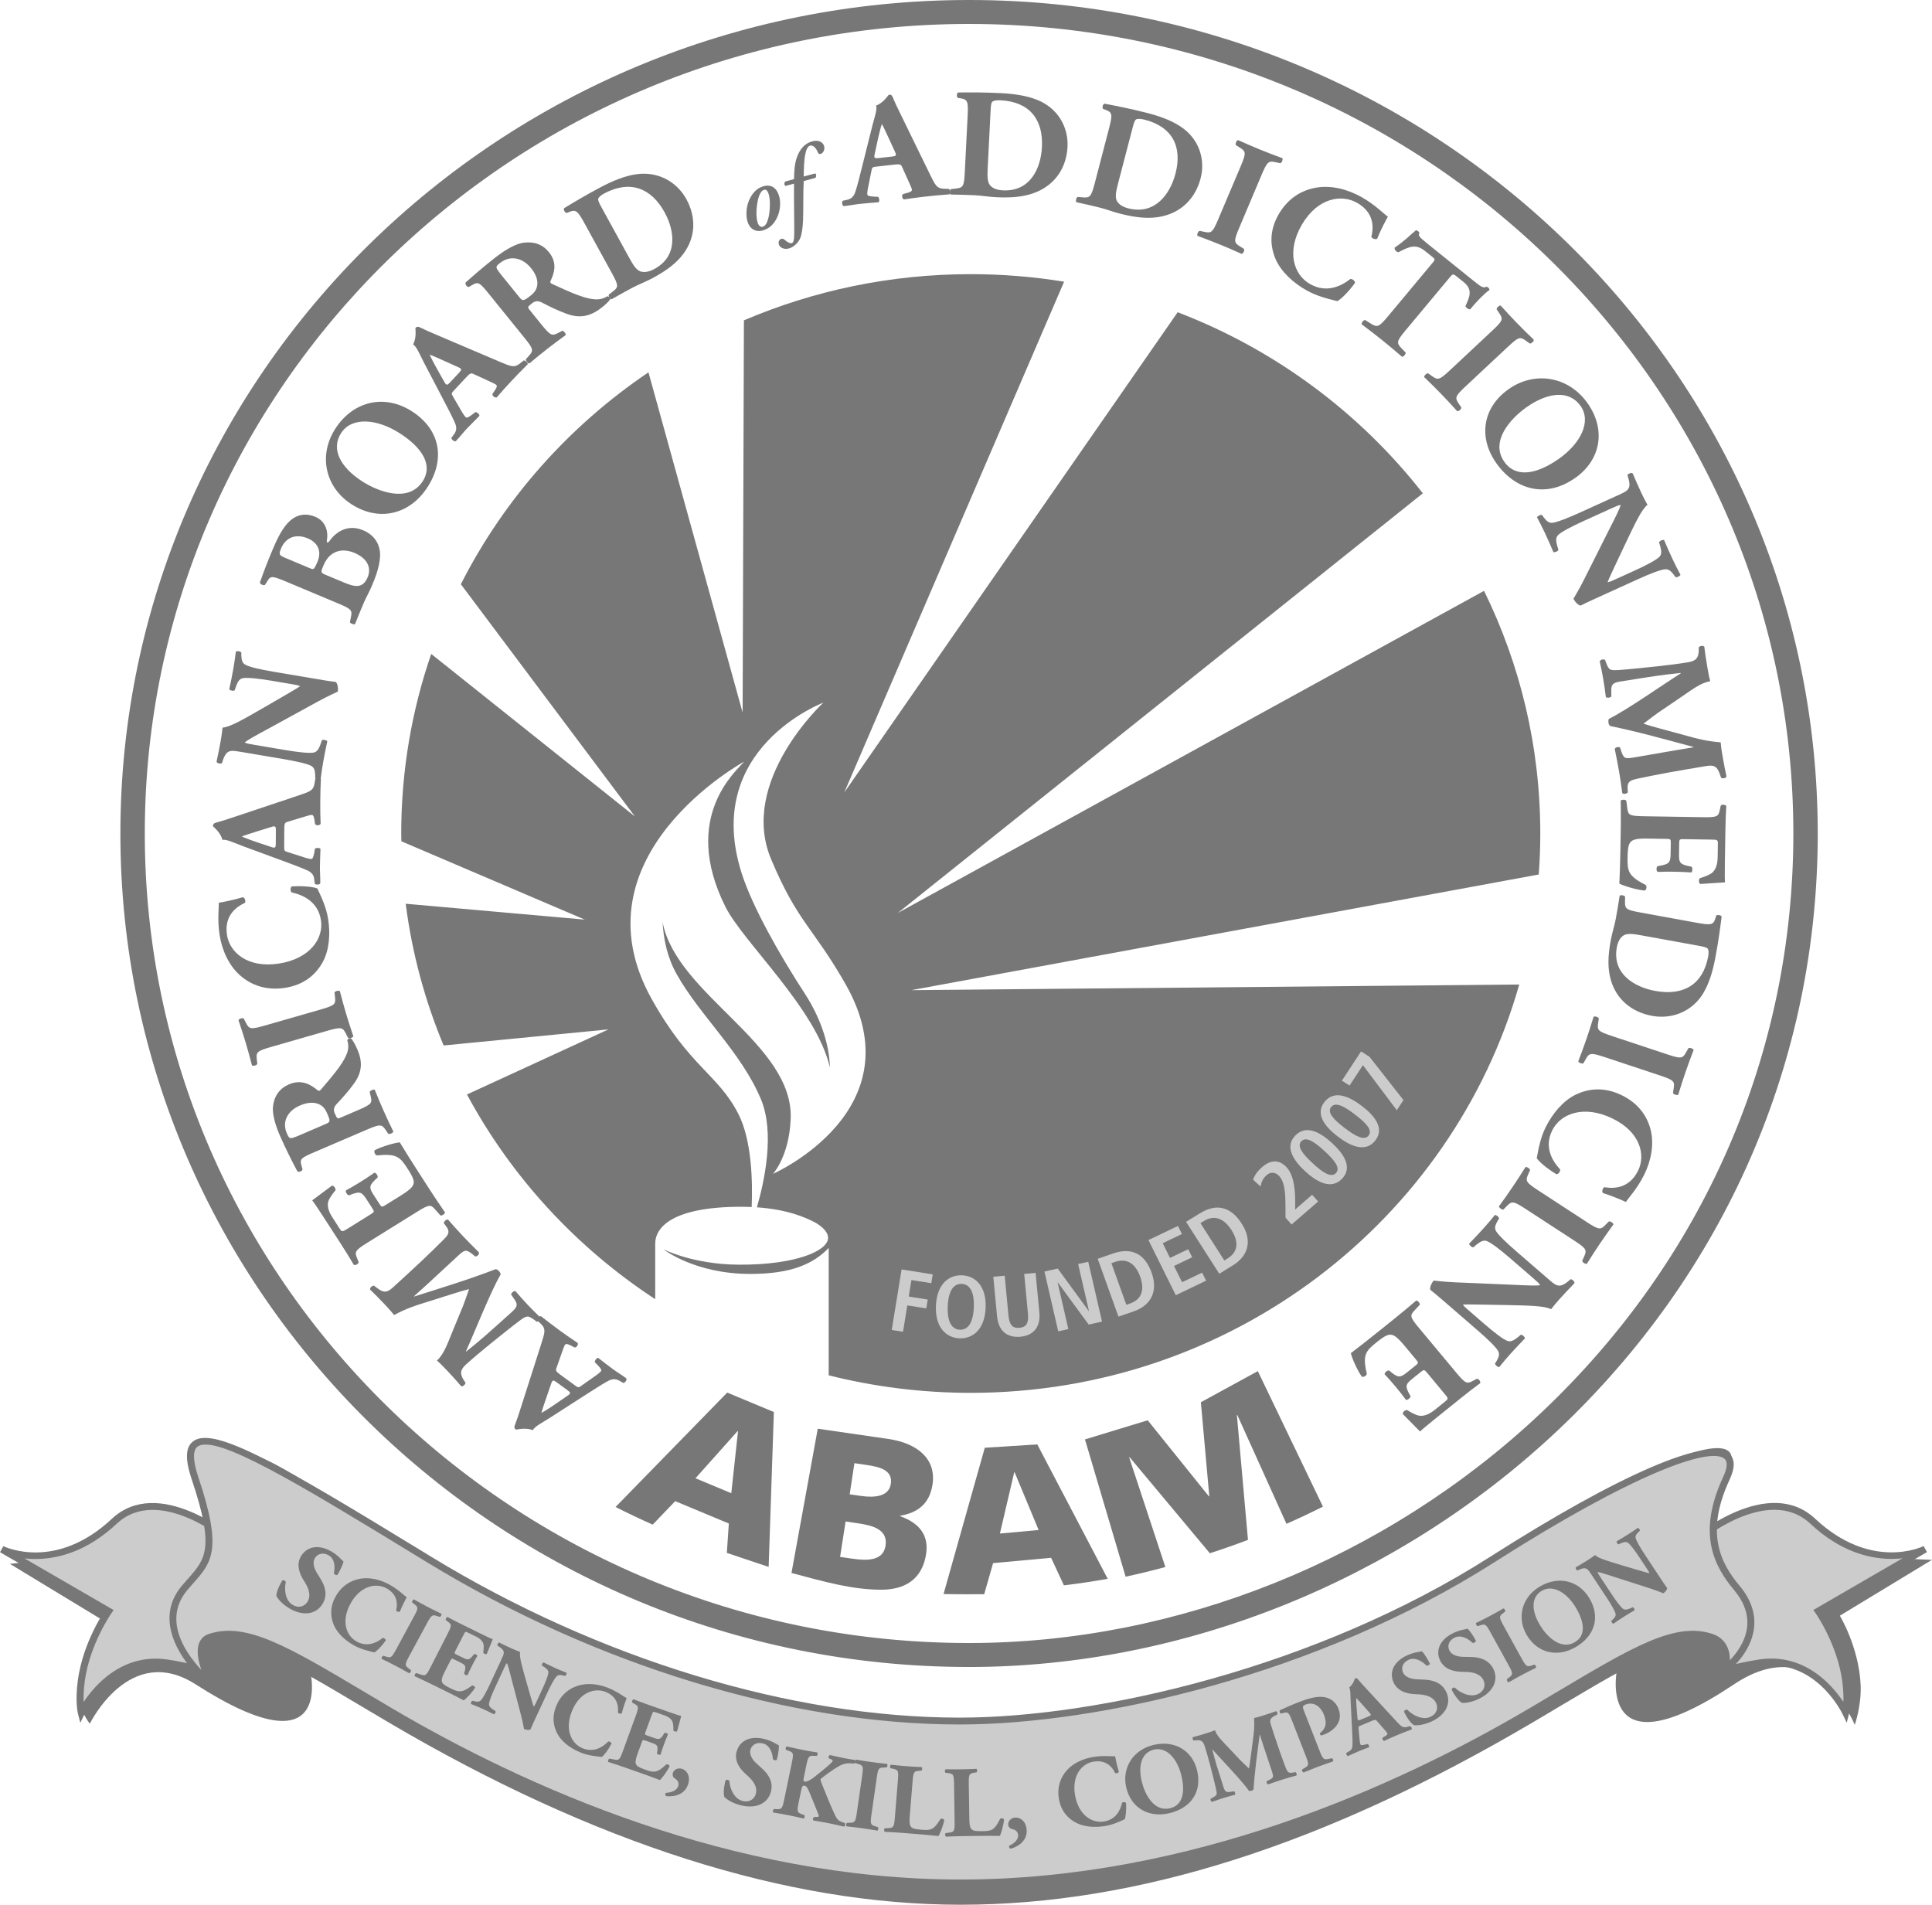 <?xml version="1.0" encoding="UTF-8"?><!DOCTYPE svg PUBLIC "-//W3C//DTD SVG 1.1//EN" "http://www.w3.org/Graphics/SVG/1.1/DTD/svg11.dtd">
<svg version="1.1" xmlns="http://www.w3.org/2000/svg" xmlns:xlink="http://www.w3.org/1999/xlink" x="0" y="0" width="283" height="279" viewBox="0, 0, 283, 279">
  <g id="Layer_1">
    <path d="M141.947,-0 C73.402,-0 17.634,54.769 17.634,122.089 C17.634,189.406 73.402,244.175 141.947,244.175 C173.373,244.175 204.8,231.545 228.171,209.523 C252.733,186.371 266.264,155.321 266.264,122.089 C266.264,54.769 210.496,-0 141.947,-0 M262.691,122.089 C262.691,154.356 249.549,184.508 225.695,206.99 C202.982,228.394 172.457,240.664 141.947,240.664 C75.372,240.664 21.208,187.47 21.208,122.089 C21.208,56.703 75.371,3.509 141.947,3.509 C208.526,3.509 262.691,56.703 262.691,122.089" fill="#777"/>
    <path d="M225.397,128.093 C225.542,126.108 225.622,124.106 225.622,122.085 C225.622,109.352 222.663,97.295 217.384,86.545 L131.515,133.726 L208.417,72.259 C199.212,60.477 186.82,51.22 172.504,45.735 L123.669,116.079 L155.87,41.26 C151.42,40.539 146.855,40.157 142.199,40.157 C130.387,40.157 119.152,42.573 108.969,46.922 L108.78,104.38 L94.987,54.536 C83.351,62.394 73.853,73.075 67.506,85.574 L92.996,119.59 L63.165,95.786 C60.319,104.041 58.773,112.888 58.773,122.085 C58.773,122.469 58.784,122.847 58.793,123.229 L85.653,134.7 L59.428,132.378 C60.355,139.637 62.253,146.598 64.983,153.138 L89.124,150.783 L68.4,160.317 C74.918,172.427 84.431,182.74 95.976,190.301 L95.976,182.176 C95.976,179.763 98.507,176.764 108.584,176.764 C109.114,176.764 109.616,176.779 110.106,176.804 C110.255,173.177 110.146,167.078 108.162,163.177 C105.195,157.355 100.983,156.271 95.439,146.299 C83.763,125.311 108.987,111.572 108.987,111.572 C107.987,112.835 99.677,119.577 106.235,132.775 C108.831,138.01 119.583,147.748 121.565,156.365 C121.489,152.748 120.024,148.829 117.918,145.587 C114.145,139.782 110.23,132.851 108.656,127.962 C102.763,109.625 120.609,102.917 120.609,102.917 C120.609,102.917 108.147,114.416 112.953,125.853 C116.861,135.158 119.093,135.793 123.859,144.16 C134.38,162.639 113.225,171.943 113.225,171.943 C113.225,171.943 115.581,169.428 115.818,163.934 C116.298,152.846 99.107,145.747 97.06,135.077 C97.191,137.616 97.754,140.274 99.139,142.73 C102.545,148.789 108.573,154.117 111.456,160.994 C113.502,165.885 112.011,172.907 110.87,176.844 C115.277,177.15 117.933,178.285 119.478,179.108 C120.427,179.676 121.296,180.436 121.296,181.325 C121.296,183.206 116.581,185.291 108.234,185.247 C101.458,185.211 97.166,182.98 97.166,182.98 C97.166,182.98 101.72,186.601 109.91,186.601 C115.908,186.601 119.14,185.135 121.387,182.798 L121.387,201.451 C128.039,203.129 135.011,204.019 142.199,204.019 C180.466,204.019 212.713,178.715 222.54,144.211 L133.5,145.034" fill="#777"/>
    <path d="M26.57,225.751 C26.57,225.751 20.092,224.245 15.318,226.253 C10.545,228.262 1.451,229.07 1.451,229.07 L14.952,237.265 C14.952,237.265 12.588,244.336 11.905,247.353 C11.226,250.362 13.167,252.468 13.167,252.468 C13.167,252.468 18.98,240.522 28.649,246.715 C49.198,259.878 45.426,244.666 45.426,244.666" fill="#777"/>
    <path d="M33.815,225.562 C33.815,225.562 23.356,216.636 16.737,222.833 C8.202,230.824 0.261,226.924 0.261,226.924 L15.912,235.999 C15.912,235.999 12.669,240.577 11.908,246.18 C11.495,249.241 11.908,250.867 11.908,250.867 C11.908,250.867 16.046,242.232 24.578,243.6 C30.884,244.604 35.102,246.522 35.102,246.522" fill="#CCC"/>
    <path d="M34.15,225.184 C34.04,225.089 23.262,216.028 16.383,222.469 C8.227,230.107 0.8,226.625 0.488,226.476 L-0,227.36 L15.653,236.428 L15.493,235.708 C15.359,235.9 12.171,240.453 11.404,246.114 C10.981,249.234 11.397,250.918 11.415,250.99 L11.763,252.356 L12.374,251.081 C12.534,250.743 16.453,242.806 24.498,244.096 C30.652,245.074 34.847,246.959 34.886,246.981 L35.316,246.063 C35.142,245.987 30.964,244.106 24.661,243.102 C15.85,241.693 11.491,250.561 11.447,250.656 L12.407,250.743 C12.403,250.733 12.022,249.153 12.418,246.245 C13.149,240.835 16.3,236.326 16.333,236.283 L16.645,235.838 L16.173,235.562 L0.52,226.494 L0.032,227.375 C0.116,227.419 8.394,231.341 17.089,223.197 C23.294,217.389 33.378,225.853 33.477,225.941" fill="#777"/>
    <path d="M41.758,241.37 C41.758,241.37 34.716,239.103 32.728,239.558 C30.735,240.009 28.598,241.217 29.514,244.551 C30.434,247.884 36.493,250.322 42.645,248.669 C45.923,247.789 43.244,242.33 43.244,242.33" fill="#777"/>
    <path d="M254.41,233.783 C251.349,230.118 247.059,225.173 252.813,214.638 C255.507,209.726 241.625,213.19 218.611,230.774 C195.596,248.353 157.666,256.784 140.566,256.784 C123.473,256.784 85.846,248.353 62.831,230.774 C39.813,213.19 33.901,210.698 34.135,215.716 C34.828,230.824 30.939,228.336 27.878,231.996 C22.422,238.525 29.467,244.085 29.467,244.085 C29.467,244.085 27.707,241.989 30.779,240.984 C36.635,239.067 43.659,243.885 57.204,251.868 C78.517,264.426 108.533,278.502 140.719,278.502 C172.908,278.502 202.924,264.426 224.238,251.868 C237.782,243.885 244.802,239.067 250.662,240.984 C253.729,241.989 252.708,245.671 252.708,245.671 C252.708,245.671 259.866,240.314 254.41,233.783" fill="#777"/>
    <path d="M253.203,245.803 C253.598,244.372 253.609,241.422 250.825,240.508 C245.362,238.721 239.218,242.375 228.065,249.011 L223.972,251.435 C193.644,269.309 166.409,277.996 140.719,277.996 C115.385,277.996 87.375,269.063 57.469,251.435 L53.372,249.011 C42.219,242.375 36.076,238.721 30.616,240.508 C29.456,240.885 28.754,241.472 28.529,242.243 C28.206,243.353 29.038,244.361 29.074,244.405 L29.787,243.691 C29.758,243.67 26.711,241.217 26.355,237.796 C26.159,235.918 26.802,234.077 28.275,232.313 C28.976,231.472 29.743,230.97 30.485,230.479 C33.004,228.816 35.182,227.382 34.643,215.69 C34.582,214.348 35.022,214.122 35.167,214.049 C37.778,212.72 50.457,221.96 62.514,231.166 C84.828,248.211 122.179,257.286 140.566,257.286 C159.083,257.286 196.614,248.211 218.927,231.166 C239.36,215.555 251.08,212.124 252.523,213.322 C252.781,213.536 252.534,214.092 252.363,214.406 C246.506,225.119 250.789,230.242 253.92,233.983 L254.017,234.102 C255.489,235.868 256.126,237.695 255.908,239.544 C255.514,242.898 252.428,245.249 252.399,245.27 z M254.806,233.466 L254.708,233.35 C251.599,229.631 247.732,225.002 253.264,214.879 C254.003,213.529 253.53,212.841 253.181,212.553 C250.516,210.345 236.422,216.53 218.297,230.373 C196.166,247.279 158.934,256.282 140.566,256.282 C122.328,256.282 85.274,247.279 63.143,230.373 C42.408,214.537 36.883,212.044 34.694,213.157 C33.912,213.554 33.56,214.398 33.622,215.738 C34.135,226.862 32.179,228.153 29.914,229.645 C29.11,230.176 28.282,230.723 27.486,231.675 C25.832,233.656 25.108,235.751 25.338,237.909 C25.745,241.748 29.009,244.365 29.146,244.474 L29.863,243.764 C29.859,243.757 29.336,243.116 29.514,242.516 C29.674,241.974 30.379,241.642 30.939,241.458 C35.952,239.82 41.95,243.387 52.841,249.87 L56.942,252.301 C87.008,270.016 115.199,279 140.719,279 C166.601,279 194.004,270.266 224.499,252.301 L228.592,249.87 C239.487,243.39 245.485,239.82 250.501,241.458 C253.065,242.301 252.251,245.409 252.214,245.54 L251.828,246.959 C251.828,246.963 253.017,246.071 253.017,246.071 C253.16,245.966 256.474,243.444 256.922,239.667 C257.175,237.535 256.464,235.449 254.806,233.466" fill="#777"/>
    <path d="M253.646,245.005 L248.873,248.353 C248.873,248.353 246.143,247.014 245.805,244.666 C245.463,242.323 247.335,240.82 247.335,240.82" fill="#777"/>
    <path d="M253.653,244.994 L248.88,248.342 C248.88,248.342 246.15,247.003 245.812,244.655 C245.471,242.312 247.343,240.805 247.343,240.805" fill-opacity="0" stroke="#282624" stroke-width="0.272"/>
    <path d="M255.7,225.737 C255.7,225.737 262.178,224.23 266.951,226.239 C271.724,228.248 283,228.474 283,228.474 L269.503,236.661 C269.503,236.661 272.28,241.246 272.545,246.752 C272.694,249.834 271.684,252.651 271.684,252.651 C271.684,252.651 266.126,238.612 254.017,246.704 C233.732,260.256 236.841,244.655 236.841,244.655" fill="#777"/>
    <path d="M253.653,243.822 L248.876,247.17 C248.876,247.17 246.15,245.831 245.808,243.488 C245.467,241.144 249.746,235.206 249.746,235.206" fill="#CCC"/>
    <path d="M253.653,243.822 L248.876,247.17 C248.876,247.17 246.15,245.831 245.808,243.488 C245.467,241.14 249.746,235.206 249.746,235.206" fill-opacity="0" stroke="#282624" stroke-width="0.272"/>
    <path d="M248.458,225.548 C248.458,225.548 258.906,216.625 265.53,222.818 C274.066,230.814 282.008,226.917 282.008,226.917 L266.355,235.984 C266.355,235.984 269.598,240.562 270.357,246.165 C270.772,249.231 270.357,250.857 270.357,250.857 C270.357,250.857 266.224,242.221 257.685,243.59 C251.381,244.594 247.165,246.508 247.165,246.508" fill="#CCC"/>
    <path d="M248.793,225.927 L248.793,225.927 C248.895,225.842 258.971,217.375 265.177,223.182 C273.872,231.326 282.154,227.404 282.233,227.36 L281.746,226.48 L266.093,235.551 L265.621,235.824 L265.933,236.272 C265.966,236.315 269.117,240.823 269.852,246.231 C270.241,249.142 269.866,250.722 269.862,250.737 L270.822,250.642 C270.778,250.554 266.421,241.682 257.601,243.091 C251.305,244.096 247.124,245.977 246.95,246.053 L247.379,246.967 C247.419,246.944 251.618,245.067 257.765,244.085 C265.817,242.796 269.731,250.73 269.896,251.071 L270.51,252.345 L270.855,250.976 C270.873,250.907 271.284,249.223 270.865,246.101 C270.095,240.442 266.907,235.89 266.772,235.697 L266.613,236.417 L282.266,227.346 L281.776,226.465 C281.466,226.614 274.04,230.096 265.882,222.454 C259.005,216.018 248.23,225.079 248.122,225.169" fill="#777"/>
    <path d="M254.421,232.6 C251.36,228.94 249.241,224.361 252.882,216.53 C256.398,208.977 243.064,212.82 218.614,228.419 C194.004,244.121 162.385,252.094 140.573,252.094 C119.082,252.094 90.222,245.144 62.835,228.419 C38.075,213.3 24.683,204.977 28.569,216.53 C32.451,228.084 30.092,228.94 27.031,232.6 C21.575,239.135 30.964,246.704 30.964,246.704 C30.964,246.704 27.715,240.805 30.786,239.798 C36.643,237.883 43.659,242.701 57.211,250.686 C78.52,263.247 108.537,275.808 140.726,275.808 C172.912,275.808 202.931,263.247 224.245,250.686 C237.79,242.701 244.809,237.883 250.665,239.798 C253.733,240.805 252.715,244.492 252.715,244.492 C252.715,244.492 259.874,239.135 254.421,232.6" fill="#CCC"/>
    <path d="M253.211,244.623 C253.606,243.189 253.617,240.238 250.825,239.324 C245.369,237.542 239.229,241.191 228.087,247.818 L223.979,250.256 C204.585,261.681 174.398,275.306 140.726,275.306 C107.053,275.306 76.866,261.681 57.472,250.256 L53.354,247.811 C42.215,241.188 36.08,237.542 30.623,239.324 C29.925,239.55 29.438,240.002 29.173,240.656 C28.29,242.858 30.423,246.777 30.514,246.944 L31.289,246.315 C30.921,246.021 22.36,238.99 27.428,232.92 C27.733,232.553 28.034,232.215 28.326,231.887 C31.012,228.852 32.633,227.025 29.052,216.375 C28.257,214.005 28.21,212.462 28.911,211.917 C31.532,209.894 44.077,217.553 61.438,228.157 L62.565,228.845 C87.281,243.939 115.716,252.596 140.573,252.596 C161.025,252.596 193.171,245.249 218.894,228.838 C239.229,215.865 250.473,211.873 252.595,213.67 C253.221,214.202 252.846,215.403 252.418,216.323 C248.553,224.635 251.062,229.376 254.024,232.92 C255.496,234.686 256.132,236.515 255.915,238.364 C255.518,241.716 252.436,244.07 252.403,244.092 z M254.813,232.28 C252.05,228.976 249.716,224.551 253.348,216.742 C254.18,214.952 254.152,213.663 253.264,212.91 C250.229,210.337 237.171,215.978 218.337,227.997 C192.79,244.295 160.872,251.592 140.573,251.592 C115.901,251.592 87.667,242.989 63.107,227.993 L61.98,227.301 C41.368,214.719 31.328,208.772 28.279,211.127 C27.158,211.993 27.097,213.758 28.081,216.691 C31.481,226.792 30.084,228.368 27.555,231.225 C27.257,231.559 26.951,231.902 26.635,232.28 C20.925,239.129 30.539,247.014 30.641,247.09 L31.416,246.465 C30.855,245.449 29.536,242.491 30.125,241.024 C30.278,240.649 30.539,240.409 30.946,240.278 C35.956,238.641 41.947,242.203 52.823,248.669 L56.949,251.115 C76.448,262.61 106.817,276.31 140.726,276.31 C174.631,276.31 204.999,262.61 224.507,251.115 L228.618,248.677 C239.497,242.207 245.496,238.641 250.501,240.278 C253.072,241.119 252.257,244.229 252.221,244.361 L251.836,245.78 L253.025,244.889 C253.167,244.783 256.477,242.264 256.929,238.488 C257.183,236.355 256.474,234.267 254.813,232.28" fill="#777"/>
    <path d="M42.393,235.592 C41.205,234.885 40.675,234.121 40.496,233.809 C40.423,233.379 40.82,232.368 41.35,231.505 C41.539,231.396 41.845,231.559 41.863,231.76 C41.613,232.739 41.762,234.419 42.859,235.07 C43.815,235.639 44.652,235.253 45.044,234.617 C45.677,233.589 45.069,232.4 44.528,231.559 C43.881,230.548 43.342,229.187 44.102,227.928 C44.986,226.494 46.72,226.17 48.592,227.283 C49.017,227.535 49.515,227.902 49.937,228.361 C50.075,228.51 50.176,228.605 50.315,228.721 C50.246,229.063 49.955,229.827 49.428,230.675 C49.272,230.788 48.94,230.613 48.904,230.417 C49.082,229.638 49.097,228.379 48.166,227.83 C47.315,227.323 46.513,227.593 46.123,228.226 C45.764,228.809 45.963,229.656 46.408,230.369 L46.985,231.32 C47.531,232.215 48.097,233.557 47.235,234.951 C46.276,236.511 44.346,236.752 42.393,235.592" fill="#777"/>
    <path d="M59.577,233.957 C59.443,234.191 58.89,235.246 58.577,236.057 C58.436,236.185 58.05,236.039 58.025,235.875 C58.363,234.477 57.891,233.364 56.618,232.654 C55.157,231.843 52.888,232.201 51.409,234.769 C49.933,237.337 50.649,239.558 52.224,240.434 C53.815,241.318 55.197,240.606 56.059,239.921 C56.222,239.878 56.516,240.092 56.506,240.293 C55.862,241.195 55.193,241.843 54.837,242.04 C54.019,241.839 52.921,241.603 51.896,241.035 C50.609,240.322 49.464,239.296 48.926,238.095 C48.389,236.857 48.282,235.384 49.202,233.783 C50.111,232.207 51.435,231.479 52.761,231.247 C54.136,231.002 55.698,231.363 57.066,232.119 C58.403,232.862 59.199,233.714 59.577,233.957" fill="#777"/>
    <path d="M59.934,242.593 C59.268,243.823 59.298,243.954 59.854,244.38 L60.192,244.638 C60.254,244.775 60.079,245.067 59.93,245.089 C59.225,244.688 58.577,244.336 57.953,244.008 C57.313,243.673 56.64,243.339 55.905,242.989 C55.84,242.855 56.005,242.556 56.153,242.531 L56.56,242.658 C57.233,242.877 57.36,242.825 58.029,241.595 L60.635,236.777 C61.3,235.547 61.271,235.416 60.716,234.987 L60.377,234.729 C60.311,234.594 60.475,234.296 60.624,234.27 C61.329,234.675 61.991,235.034 62.631,235.366 C63.256,235.693 63.929,236.027 64.663,236.381 C64.728,236.515 64.565,236.814 64.415,236.835 L64.009,236.709 C63.336,236.493 63.209,236.545 62.54,237.775" fill="#777"/>
    <path d="M66.717,241.784 C66.528,242.156 66.528,242.192 66.892,242.371 L67.826,242.825 C68.524,243.175 68.72,243.153 69.192,242.593 L69.429,242.294 C69.578,242.232 69.916,242.396 69.923,242.549 C69.68,242.964 69.425,243.433 69.166,243.935 C68.909,244.441 68.68,244.922 68.491,245.362 C68.363,245.445 68.018,245.293 67.985,245.129 L68.087,244.761 C68.262,244.056 68.167,243.874 67.466,243.531 L66.536,243.073 C66.168,242.891 66.149,242.898 65.946,243.298 L65.142,244.874 C64.83,245.481 64.671,245.933 64.714,246.238 C64.768,246.566 64.972,246.8 65.957,247.283 C67.131,247.861 67.611,248.043 69.116,246.915 C69.297,246.821 69.61,247.039 69.582,247.226 C69.178,247.887 68.305,248.801 67.935,249.066 C67.233,248.692 65.942,248.036 64.838,247.494 L63.082,246.631 C62.434,246.312 61.766,245.999 60.741,245.525 C60.671,245.395 60.836,245.078 60.977,245.067 L61.656,245.286 C62.307,245.504 62.434,245.449 63.056,244.229 L65.579,239.285 C66.193,238.081 66.161,237.949 65.605,237.542 L65.303,237.309 C65.223,237.17 65.39,236.872 65.565,236.857 C66.186,237.2 66.841,237.535 67.492,237.855 L70.353,239.263 C71.213,239.689 71.991,240.053 72.18,240.111 C72.085,240.329 71.693,241.333 71.309,242.254 C71.177,242.375 70.854,242.247 70.781,242.061 C70.868,241.523 70.883,241.035 70.803,240.759 C70.676,240.384 70.353,240.024 69.69,239.699 L68.607,239.169 C68.164,238.946 68.149,238.976 67.902,239.467" fill="#777"/>
    <path d="M78.695,251.13 C78.288,252.002 77.891,252.854 77.713,253.313 C77.542,253.429 77.089,253.407 76.757,253.258 C76.746,253.25 76.611,252.36 76.332,251.289 L74.95,246.01 C74.62,244.688 74.413,243.925 74.256,243.611 C74.126,243.713 74.02,243.946 73.787,244.445 L72.573,247.061 C72.064,248.152 71.646,249.191 71.628,249.622 C71.621,249.961 71.9,250.184 72.225,250.408 L72.584,250.635 C72.646,250.794 72.486,251.064 72.366,251.107 C71.635,250.751 71.093,250.488 70.545,250.241 C70.036,250.016 69.523,249.798 68.989,249.593 C68.941,249.477 69.047,249.18 69.207,249.12 L69.458,249.187 C69.869,249.27 70.166,249.307 70.421,249.076 C70.727,248.778 71.254,247.789 71.762,246.696 L73.355,243.272 C73.7,242.531 73.798,242.315 73.791,242.083 C73.802,241.809 73.656,241.581 73.221,241.275 L72.864,241.05 C72.816,240.896 72.98,240.577 73.136,240.598 C73.769,240.914 74.449,241.239 75.012,241.49 C75.482,241.697 75.884,241.864 76.187,241.967 C76.042,242.637 76.456,244.062 77.02,246.057 L77.553,247.912 C77.844,248.888 78.012,249.531 78.182,249.987 C78.299,249.878 78.404,249.645 78.52,249.404 L79.382,247.541 C79.891,246.45 80.309,245.413 80.327,244.979 C80.334,244.644 80.069,244.427 79.731,244.193 L79.385,243.972 C79.323,243.814 79.484,243.546 79.603,243.502 C80.334,243.859 80.862,244.113 81.425,244.369 C81.934,244.594 82.431,244.806 82.981,245.017 C83.028,245.132 82.923,245.431 82.763,245.489 L82.497,245.416 C82.101,245.337 81.804,245.301 81.548,245.529 C81.229,245.824 80.701,246.814 80.193,247.905" fill="#777"/>
    <path d="M91.796,248.739 C91.694,248.985 91.283,250.099 91.08,250.948 C90.956,251.089 90.553,250.994 90.509,250.831 C90.659,249.404 90.047,248.357 88.692,247.818 C87.139,247.199 84.937,247.84 83.803,250.572 C82.671,253.305 83.672,255.415 85.35,256.085 C87.041,256.762 88.32,255.881 89.084,255.096 C89.24,255.031 89.561,255.205 89.575,255.405 C89.059,256.383 88.478,257.112 88.153,257.348 C87.31,257.253 86.194,257.159 85.104,256.726 C83.734,256.176 82.464,255.303 81.774,254.179 C81.08,253.021 80.781,251.573 81.487,249.87 C82.181,248.197 83.395,247.302 84.686,246.908 C86.013,246.493 87.612,246.649 89.066,247.229 C90.491,247.8 91.389,248.542 91.796,248.739" fill="#777"/>
    <path d="M94.566,253.662 C94.424,254.052 94.428,254.084 94.813,254.219 L95.791,254.565 C96.533,254.823 96.721,254.783 97.126,254.164 L97.322,253.844 C97.464,253.764 97.819,253.887 97.841,254.041 C97.652,254.477 97.456,254.975 97.26,255.503 C97.068,256.035 96.9,256.544 96.765,257 C96.649,257.101 96.29,256.989 96.235,256.828 L96.29,256.458 C96.377,255.729 96.264,255.562 95.522,255.303 L94.545,254.956 C94.158,254.823 94.14,254.833 93.988,255.248 L93.381,256.915 C93.148,257.556 93.043,258.022 93.126,258.319 C93.217,258.632 93.447,258.839 94.486,259.208 C95.722,259.64 96.22,259.767 97.576,258.465 C97.747,258.352 98.082,258.531 98.078,258.72 C97.758,259.426 97.001,260.438 96.667,260.743 C95.925,260.453 94.566,259.958 93.4,259.549 L91.553,258.899 C90.869,258.658 90.167,258.429 89.091,258.08 C89.008,257.957 89.131,257.621 89.269,257.592 L89.975,257.73 C90.644,257.868 90.764,257.802 91.232,256.519 L93.13,251.311 C93.592,250.041 93.541,249.914 92.944,249.578 L92.614,249.383 C92.516,249.256 92.647,248.939 92.821,248.906 C93.48,249.168 94.17,249.426 94.853,249.667 L97.863,250.726 C98.775,251.045 99.59,251.319 99.786,251.355 C99.717,251.581 99.452,252.621 99.183,253.582 C99.067,253.713 98.732,253.629 98.634,253.451 C98.655,252.909 98.608,252.421 98.496,252.163 C98.325,251.799 97.957,251.482 97.26,251.239 L96.126,250.838 C95.657,250.671 95.646,250.7 95.457,251.217" fill="#777"/>
    <path d="M100.785,261.385 C100.328,262.778 98.946,263.21 97.62,263.101 C97.369,262.992 97.42,262.65 97.609,262.602 C98.219,262.577 99.111,262.33 99.336,261.638 C99.543,261.02 99.132,260.671 98.804,260.46 C98.583,260.31 98.463,260.008 98.568,259.68 C98.736,259.172 99.328,258.91 99.902,259.091 C100.52,259.288 101.219,260.07 100.785,261.385" fill="#777"/>
    <path d="M108.456,264.419 C107.111,264.073 106.38,263.483 106.122,263.232 C105.93,262.847 106.017,261.761 106.279,260.787 C106.431,260.627 106.77,260.699 106.846,260.889 C106.886,261.897 107.507,263.473 108.751,263.793 C109.831,264.073 110.522,263.473 110.714,262.753 C111.026,261.595 110.103,260.616 109.343,259.958 C108.431,259.172 107.525,258.014 107.893,256.591 C108.329,254.971 109.899,254.186 112.015,254.732 C112.499,254.859 113.08,255.071 113.618,255.394 C113.793,255.503 113.916,255.566 114.083,255.638 C114.116,255.984 114.05,256.794 113.793,257.755 C113.673,257.909 113.306,257.828 113.214,257.65 C113.163,256.857 112.815,255.649 111.764,255.372 C110.801,255.125 110.11,255.605 109.917,256.318 C109.74,256.981 110.175,257.738 110.805,258.297 L111.634,259.051 C112.412,259.76 113.342,260.889 112.917,262.469 C112.441,264.229 110.659,264.993 108.456,264.419" fill="#777"/>
    <path d="M117.74,260.373 C117.642,260.853 117.718,260.929 117.897,260.966 C118.206,261.027 118.91,260.591 119.209,260.351 C120.187,259.575 121.089,258.862 121.702,258.276 C121.873,258.112 121.961,257.993 121.972,257.934 C121.983,257.876 121.943,257.777 121.761,257.694 L121.43,257.57 C121.288,257.436 121.39,257.09 121.594,257.076 C122.346,257.25 122.889,257.374 123.422,257.483 C123.968,257.592 124.621,257.709 125.222,257.795 C125.385,257.891 125.33,258.225 125.189,258.319 C124.658,258.272 124.201,258.257 123.863,258.327 C123.222,258.44 122.484,258.884 121.288,259.75 L120.452,260.373 C120.271,260.5 120.202,260.605 120.191,260.663 C120.177,260.736 120.227,260.929 120.536,261.675 C121.053,262.912 121.637,264.476 122.372,265.987 C122.662,266.591 122.928,266.733 123.328,266.886 L123.785,267.053 C123.848,267.203 123.782,267.508 123.633,267.555 C122.903,267.377 122.194,267.221 121.514,267.085 C120.758,266.937 120.017,266.802 119.184,266.668 C119.001,266.568 119.079,266.209 119.257,266.151 L119.645,266.141 C119.816,266.143 119.914,266.1 119.925,266.045 C119.939,265.983 119.928,265.878 119.866,265.729 C119.809,265.579 119.38,264.514 119.279,264.267 L118.737,262.934 C118.369,262.028 118.192,261.631 117.864,261.565 C117.526,261.497 117.468,261.696 117.305,262.482 L116.991,264.004 C116.712,265.357 116.777,265.478 117.421,265.726 L117.824,265.867 C117.918,265.99 117.853,266.311 117.718,266.376 C116.941,266.188 116.203,266.026 115.494,265.885 C114.825,265.755 114.054,265.615 113.265,265.488 C113.163,265.379 113.232,265.044 113.368,264.979 L113.796,265.005 C114.484,265.018 114.596,264.935 114.872,263.585 L115.991,258.181 C116.272,256.828 116.203,256.711 115.56,256.46 L115.159,256.318 C115.014,256.202 115.083,255.867 115.265,255.809 C115.999,255.988 116.734,256.151 117.475,256.296 C118.184,256.439 118.925,256.574 119.718,256.697 C119.83,256.813 119.761,257.148 119.613,257.207 L119.184,257.184 C118.497,257.167 118.388,257.25 118.108,258.6" fill="#777"/>
    <path d="M127.651,265.794 C127.454,267.178 127.53,267.29 128.199,267.504 L128.606,267.636 C128.715,267.737 128.65,268.071 128.519,268.146 C127.716,268.006 126.985,267.89 126.283,267.792 C125.563,267.694 124.815,267.603 124.004,267.519 C123.895,267.417 123.946,267.078 124.077,267.006 L124.505,266.991 C125.211,266.97 125.316,266.878 125.512,265.499 L126.29,260.095 C126.49,258.716 126.414,258.603 125.742,258.389 L125.334,258.257 C125.229,258.152 125.276,257.817 125.411,257.745 C126.214,257.882 126.956,258.004 127.676,258.101 C128.377,258.2 129.126,258.291 129.937,258.37 C130.045,258.476 129.999,258.814 129.864,258.888 L129.435,258.903 C128.73,258.924 128.628,259.011 128.428,260.394" fill="#777"/>
    <path d="M133.255,266.092 C133.201,266.788 133.222,267.265 133.398,267.519 C133.572,267.784 133.834,267.923 134.931,268.01 C136.302,268.116 136.727,268.109 137.756,266.46 C137.886,266.322 138.229,266.409 138.32,266.594 C138.182,267.358 137.719,268.556 137.476,268.938 C136.683,268.843 135.24,268.72 134.004,268.622 L131.987,268.461 C131.296,268.406 130.544,268.363 129.606,268.319 C129.478,268.222 129.475,267.879 129.603,267.799 L130.18,267.771 C130.867,267.72 130.965,267.621 131.078,266.249 L131.525,260.75 C131.638,259.376 131.555,259.265 130.889,259.094 L130.456,259.005 C130.314,258.903 130.34,258.56 130.53,258.488 C131.307,258.578 132.059,258.651 132.783,258.709 C133.503,258.763 134.258,258.81 135.015,258.836 C135.128,258.939 135.098,259.276 134.971,259.357 L134.575,259.386 C133.888,259.448 133.79,259.547 133.677,260.922" fill="#777"/>
    <path d="M141.988,266.471 C141.999,267.17 142.064,267.643 142.267,267.879 C142.464,268.127 142.74,268.239 143.841,268.225 C145.216,268.203 145.637,268.156 146.498,266.42 C146.618,266.274 146.968,266.325 147.077,266.5 C147.012,267.275 146.669,268.508 146.462,268.916 C145.662,268.895 144.212,268.901 142.976,268.92 L140.951,268.948 C140.261,268.96 139.505,268.985 138.567,269.028 C138.432,268.942 138.396,268.604 138.516,268.508 L139.09,268.429 C139.766,268.313 139.853,268.211 139.831,266.831 L139.752,261.319 C139.73,259.936 139.635,259.833 138.955,259.724 L138.516,259.674 C138.363,259.586 138.36,259.244 138.538,259.157 C139.327,259.172 140.079,259.178 140.802,259.164 C141.529,259.157 142.282,259.128 143.038,259.091 C143.162,259.174 143.165,259.517 143.046,259.608 L142.652,259.674 C141.976,259.8 141.885,259.907 141.907,261.281" fill="#777"/>
    <path d="M150.384,268.039 C150.479,269.505 149.359,270.408 148.084,270.786 C147.811,270.772 147.728,270.437 147.888,270.321 C148.443,270.081 149.182,269.527 149.134,268.804 C149.091,268.152 148.578,267.978 148.196,267.898 C147.935,267.839 147.708,267.599 147.683,267.261 C147.65,266.726 148.105,266.268 148.706,266.231 C149.355,266.188 150.293,266.664 150.384,268.039" fill="#777"/>
    <path d="M163.344,257.25 C163.384,257.516 163.617,258.68 163.889,259.509 C163.856,259.695 163.464,259.815 163.337,259.699 C162.719,258.4 161.646,257.814 160.2,258.036 C158.542,258.291 156.993,259.958 157.459,262.872 C157.924,265.787 159.89,267.089 161.679,266.814 C163.482,266.536 164.115,265.132 164.358,264.073 C164.46,263.938 164.823,263.928 164.944,264.091 C165.009,265.19 164.896,266.106 164.744,266.479 C163.974,266.82 162.966,267.305 161.803,267.482 C160.342,267.708 158.793,267.602 157.612,266.987 C156.408,266.348 155.395,265.264 155.103,263.443 C154.819,261.66 155.395,260.277 156.288,259.288 C157.207,258.257 158.662,257.585 160.211,257.344 C161.73,257.112 162.889,257.294 163.344,257.25" fill="#777"/>
    <path d="M169.048,256.271 C167.241,256.69 166.67,258.575 167.252,260.983 C167.673,262.744 168.986,265.427 171.381,264.87 C173.308,264.426 173.61,262.403 173.046,260.066 C172.454,257.599 170.869,255.849 169.048,256.271 M175.354,259.331 C176.111,262.475 174.42,264.866 171.261,265.598 C168.31,266.285 165.706,264.877 164.98,261.864 C164.293,259.005 165.936,256.296 169.004,255.583 C172.061,254.87 174.65,256.405 175.354,259.331" fill="#777"/>
    <path d="M174.868,254.954 C174.719,254.877 174.61,254.536 174.752,254.448 C175.249,254.321 175.875,254.143 176.58,253.923 C177.052,253.771 177.471,253.644 177.976,253.44 C178.259,254.317 179.041,255.02 180.106,256.151 L181.698,257.846 C181.934,258.084 182.629,258.753 182.945,259.044 C183.021,258.647 183.109,258.134 183.229,257.181 L183.458,255.397 C183.69,253.72 183.777,252.963 183.701,251.65 C184.381,251.5 184.821,251.348 185.254,251.209 C185.729,251.064 186.384,250.842 186.893,250.654 C187.082,250.686 187.166,250.954 187.097,251.133 L186.704,251.333 C186.152,251.632 185.911,251.879 186.155,252.625 C187.097,255.537 187.62,257.053 188.282,258.807 C188.525,259.448 188.685,259.754 189.274,259.663 L189.753,259.575 C189.907,259.652 190.012,259.979 189.885,260.081 C189.212,260.256 188.59,260.438 187.886,260.656 C187.238,260.86 186.453,261.122 185.769,261.366 C185.577,261.347 185.457,261.027 185.566,260.882 L185.981,260.692 C186.602,260.358 186.559,260.233 186.282,259.368 L185.061,255.708 C184.843,255.027 184.712,254.63 184.541,254.095 L184.512,254.106 C184.178,256.697 183.792,259.416 183.618,262.1 C183.563,262.177 183.476,262.253 183.363,262.29 C183.233,262.33 183.065,262.352 182.959,262.323 C181.833,260.743 179.008,257.846 177.605,256.26 L177.576,256.271 C177.82,257.207 177.968,257.766 178.19,258.505 C178.474,259.426 178.917,260.845 179.193,261.693 C179.419,262.399 179.568,262.555 180.175,262.475 L180.764,262.385 C180.909,262.446 180.985,262.781 180.895,262.89 C180.353,263.028 179.728,263.203 179.182,263.378 C178.721,263.519 178.135,263.72 177.572,263.928 C177.365,263.931 177.245,263.559 177.354,263.451 L177.598,263.327 C178.288,262.956 178.306,262.872 178.11,261.97 C177.958,261.253 177.631,260.001 177.281,258.632 C177.034,257.669 176.704,256.511 176.457,255.75 C176.198,254.943 175.82,254.859 175.206,254.914" fill="#777"/>
    <path d="M189.351,252.28 C188.805,250.882 188.714,250.74 188.089,250.882 L187.634,250.99 C187.478,250.969 187.362,250.664 187.478,250.51 C188.38,250.088 189.456,249.618 190.684,249.156 C191.884,248.706 192.724,248.545 193.403,248.545 C194.388,248.538 195.534,248.949 196.057,250.292 C196.945,252.564 194.749,253.771 194.004,254.052 C193.833,254.114 193.706,254.164 193.545,254.207 C193.407,254.179 193.291,253.971 193.359,253.851 C194.388,253.051 194.309,252.141 193.909,251.119 C193.509,250.095 192.538,249.187 191.27,249.667 C190.751,249.863 190.783,250.027 190.997,250.579 L193.28,256.419 C193.782,257.709 193.905,257.774 194.582,257.643 L195.061,257.545 C195.243,257.556 195.366,257.876 195.243,258.014 C194.443,258.283 193.749,258.531 193.069,258.785 C192.393,259.041 191.725,259.309 190.972,259.623 C190.787,259.6 190.633,259.291 190.761,259.164 L191.128,258.946 C191.721,258.596 191.768,258.465 191.262,257.181" fill="#777"/>
    <path d="M200.514,251.395 C200.834,251.26 200.896,251.188 200.619,250.886 L199.78,249.932 C199.328,249.426 198.907,248.943 198.66,248.706 C198.65,249.066 198.675,249.733 198.74,250.446 L198.835,251.614 C198.857,252.038 198.958,252.046 199.303,251.901 z M199.339,252.742 C199.005,252.879 198.969,252.912 198.998,253.203 L199.172,255.001 C199.209,255.31 199.241,255.422 199.288,255.533 C199.325,255.617 199.471,255.653 199.889,255.558 L200.336,255.452 C200.46,255.511 200.623,255.812 200.514,255.939 C200.016,256.115 199.46,256.347 198.871,256.581 C198.398,256.777 198.096,256.952 197.461,257.217 C197.271,257.199 197.158,256.908 197.209,256.755 L197.566,256.559 C197.882,256.379 198.125,256.151 198.118,255.526 C198.133,254.873 198.086,254.121 198.035,252.981 L197.839,249.127 C197.799,248.13 197.842,247.549 197.632,247.17 C198.231,246.741 198.457,245.86 198.486,245.846 C198.664,245.773 198.777,245.806 198.922,245.987 C199.205,246.334 199.591,246.771 200.358,247.592 L204.564,252.153 C205.211,252.847 205.465,253.095 206.021,252.974 L206.585,252.836 C206.697,252.868 206.864,253.186 206.777,253.32 C206.098,253.572 205.346,253.872 204.622,254.171 C203.927,254.462 203.393,254.703 202.764,254.998 C202.576,254.979 202.423,254.706 202.528,254.533 L202.942,254.281 C203.241,254.092 203.255,253.971 203.219,253.887 C203.178,253.793 202.938,253.508 202.554,253.073 L201.67,252.057 C201.507,251.865 201.383,251.886 200.896,252.09" fill="#777"/>
    <path d="M209.711,252.149 C208.454,252.727 207.508,252.738 207.145,252.708 C206.741,252.534 206.102,251.65 205.665,250.737 C205.676,250.518 205.985,250.358 206.167,250.456 C206.857,251.202 208.363,252.017 209.522,251.479 C210.533,251.013 210.67,250.113 210.351,249.441 C209.831,248.357 208.486,248.192 207.472,248.167 C206.258,248.138 204.807,247.825 204.157,246.501 C203.433,244.987 204.119,243.393 206.102,242.476 C206.552,242.268 207.138,242.065 207.759,241.974 C207.963,241.945 208.101,241.916 208.275,241.864 C208.526,242.112 209.01,242.774 209.442,243.67 C209.449,243.866 209.115,244.034 208.926,243.957 C208.366,243.379 207.312,242.673 206.327,243.124 C205.425,243.543 205.211,244.347 205.531,245.017 C205.825,245.635 206.658,245.94 207.508,245.974 L208.631,246.027 C209.689,246.078 211.144,246.359 211.849,247.833 C212.637,249.485 211.772,251.196 209.711,252.149" fill="#777"/>
    <path d="M216.724,248.793 C215.484,249.412 214.538,249.451 214.175,249.434 C213.768,249.27 213.103,248.407 212.637,247.505 C212.641,247.287 212.943,247.119 213.129,247.214 C213.841,247.935 215.371,248.702 216.516,248.13 C217.512,247.636 217.622,246.734 217.279,246.071 C216.724,245.002 215.375,244.878 214.36,244.886 C213.147,244.893 211.685,244.623 210.995,243.32 C210.224,241.828 210.86,240.213 212.812,239.237 C213.255,239.016 213.838,238.794 214.455,238.684 C214.659,238.648 214.794,238.615 214.968,238.561 C215.226,238.797 215.731,239.445 216.185,240.329 C216.203,240.522 215.873,240.7 215.684,240.635 C215.106,240.071 214.03,239.397 213.059,239.878 C212.172,240.322 211.98,241.134 212.321,241.792 C212.637,242.404 213.477,242.68 214.328,242.687 L215.454,242.709 C216.512,242.73 217.974,242.964 218.727,244.42 C219.566,246.042 218.756,247.782 216.724,248.793" fill="#777"/>
    <path d="M222.874,242.906 C223.551,244.128 223.682,244.179 224.35,243.961 L224.757,243.827 C224.906,243.849 225.058,244.157 224.993,244.288 C224.263,244.644 223.605,244.979 222.983,245.308 C222.344,245.648 221.685,246.013 220.984,246.421 C220.835,246.398 220.672,246.101 220.733,245.962 L221.067,245.699 C221.624,245.27 221.653,245.14 220.976,243.914 L218.334,239.114 C217.658,237.887 217.531,237.84 216.862,238.059 L216.454,238.19 C216.301,238.168 216.138,237.869 216.2,237.734 C216.934,237.381 217.603,237.04 218.243,236.701 C218.864,236.37 219.523,236.006 220.224,235.599 C220.373,235.621 220.541,235.918 220.479,236.057 L220.14,236.319 C219.588,236.745 219.559,236.879 220.231,238.106" fill="#777"/>
    <path d="M225.873,232.996 C224.27,233.917 224.285,235.882 225.56,238.023 C226.488,239.58 228.541,241.769 230.668,240.548 C232.373,239.572 232.065,237.549 230.828,235.475 C229.526,233.288 227.491,232.069 225.873,232.996 M232.817,234.113 C234.478,236.901 233.568,239.674 230.77,241.282 C228.149,242.781 225.241,242.184 223.648,239.514 C222.139,236.977 222.903,233.91 225.626,232.349 C228.338,230.792 231.268,231.515 232.817,234.113" fill="#777"/>
    <path d="M242.861,230.627 C243.392,231.436 243.911,232.222 244.205,232.614 C244.216,232.822 243.951,233.183 243.646,233.379 C243.635,233.386 242.799,233.015 241.726,232.673 L236.451,230.977 C235.139,230.54 234.372,230.308 234.02,230.264 C234.042,230.431 234.18,230.642 234.481,231.101 L236.077,233.517 C236.739,234.521 237.407,235.424 237.768,235.671 C238.055,235.86 238.396,235.751 238.764,235.603 L239.153,235.424 C239.32,235.46 239.465,235.737 239.439,235.86 C238.739,236.272 238.225,236.582 237.717,236.905 C237.248,237.204 236.79,237.512 236.324,237.847 C236.197,237.818 236.001,237.571 236.037,237.41 L236.226,237.236 C236.52,236.945 236.71,236.712 236.652,236.381 C236.557,235.962 235.994,234.998 235.328,233.99 L233.242,230.832 C232.791,230.147 232.66,229.947 232.456,229.827 C232.228,229.674 231.955,229.671 231.453,229.864 L231.068,230.042 C230.916,229.998 230.73,229.692 230.831,229.572 C231.442,229.219 232.086,228.831 232.602,228.499 C233.035,228.226 233.394,227.979 233.645,227.785 C234.14,228.262 235.586,228.684 237.605,229.289 L239.483,229.846 C240.48,230.129 241.123,230.337 241.603,230.439 C241.571,230.286 241.432,230.071 241.283,229.849 L240.149,228.131 C239.483,227.124 238.819,226.225 238.458,225.978 C238.171,225.788 237.844,225.891 237.458,226.043 L237.084,226.21 C236.917,226.177 236.772,225.901 236.797,225.777 C237.498,225.365 238,225.064 238.52,224.732 C238.989,224.435 239.436,224.132 239.916,223.794 C240.039,223.819 240.24,224.063 240.203,224.23 L239.999,224.412 C239.72,224.696 239.528,224.922 239.586,225.257 C239.669,225.679 240.232,226.647 240.898,227.654" fill="#777"/>
    <path d="M240.512,241.358 C240.512,241.358 247.55,239.092 249.539,239.547 C251.531,239.998 253.671,241.206 252.755,244.539 C251.836,247.869 245.776,250.311 239.622,248.658 C236.342,247.775 239.026,242.315 239.026,242.315" fill="#777"/>
    <path d="M81.497,202.444 C81.073,202.132 80.916,202.106 80.726,202.703 L80.091,204.545 C79.756,205.52 79.433,206.45 79.309,206.957 C79.8,206.691 80.679,206.138 81.595,205.497 L83.101,204.46 C83.66,204.104 83.591,203.965 83.122,203.627 z M84.227,202.928 C84.679,203.256 84.748,203.278 85.122,203.008 L87.415,201.386 C87.805,201.101 87.935,200.967 88.044,200.822 C88.128,200.709 88.062,200.49 87.609,200.021 L87.118,199.522 C87.103,199.312 87.382,198.861 87.638,198.907 C88.266,199.421 89.011,199.963 89.782,200.549 C90.415,201.014 90.887,201.269 91.745,201.895 C91.869,202.154 91.56,202.524 91.317,202.579 L90.771,202.266 C90.284,201.997 89.779,201.855 88.942,202.353 C88.052,202.841 87.074,203.489 85.572,204.442 L80.516,207.695 C79.197,208.522 78.379,208.919 78.033,209.489 C76.987,209.042 75.616,209.435 75.579,209.41 C75.336,209.231 75.293,209.057 75.427,208.729 C75.677,208.089 75.968,207.248 76.481,205.607 L79.367,196.575 C79.803,195.192 79.942,194.668 79.345,194.035 L78.72,193.41 C78.68,193.234 78.975,192.768 79.222,192.779 C80.091,193.468 81.087,194.22 82.057,194.93 C82.988,195.607 83.73,196.116 84.616,196.706 C84.741,196.968 84.485,197.376 84.169,197.376 L83.504,197.033 C83.021,196.794 82.847,196.866 82.763,196.975 C82.668,197.106 82.464,197.637 82.178,198.482 L81.493,200.425 C81.363,200.785 81.487,200.93 82.141,201.408" fill="#777"/>
    <path d="M68.185,202.542 C68.174,202.798 67.764,203.173 67.542,203.034 C67.037,202.433 66.378,201.699 65.605,200.876 C65.085,200.327 64.623,199.839 64.005,199.286 C65.063,198.322 65.55,196.794 66.459,194.599 L67.818,191.309 C68.004,190.832 68.502,189.446 68.706,188.824 C68.091,188.977 67.312,189.192 65.881,189.654 L63.198,190.506 C60.671,191.28 59.537,191.655 57.727,192.623 C57.066,191.789 56.56,191.287 56.088,190.782 C55.568,190.232 54.822,189.479 54.223,188.904 C54.15,188.628 54.473,188.336 54.771,188.315 L55.313,188.722 C56.099,189.282 56.6,189.449 57.502,188.628 C61.013,185.433 62.824,183.726 64.878,181.673 C65.63,180.928 65.957,180.502 65.444,179.756 L65.008,179.159 C65.019,178.905 65.411,178.548 65.638,178.65 C66.328,179.45 66.989,180.185 67.764,181.008 C68.473,181.762 69.36,182.667 70.148,183.438 C70.253,183.716 69.879,184.09 69.6,184.031 L69.058,183.591 C68.178,182.958 68.025,183.099 66.986,184.042 L62.587,188.111 C61.77,188.853 61.293,189.286 60.642,189.875 L60.675,189.908 C64.569,188.668 68.68,187.419 72.602,185.905 C72.748,185.927 72.911,185.996 73.034,186.132 C73.177,186.28 73.318,186.495 73.344,186.655 C71.846,189.232 69.582,194.992 68.25,197.943 L68.279,197.976 C69.455,197.037 70.148,196.466 71.05,195.676 C72.173,194.686 73.893,193.154 74.918,192.223 C75.768,191.448 75.895,191.146 75.383,190.366 L74.87,189.625 C74.867,189.377 75.289,189.057 75.5,189.115 C76.049,189.763 76.71,190.498 77.31,191.135 C77.815,191.67 78.48,192.339 79.146,192.98 C79.284,193.26 78.84,193.663 78.611,193.591 L78.277,193.336 C77.303,192.638 77.168,192.663 76.016,193.526 C75.104,194.199 73.54,195.461 71.828,196.837 C70.621,197.809 69.196,199.013 68.272,199.85 C67.302,200.731 67.43,201.302 67.905,202.114" fill="#777"/>
    <path d="M54.285,177.872 C54.833,177.529 54.862,177.485 54.524,176.969 L53.667,175.637 C53.019,174.636 52.747,174.509 51.667,174.883 L51.114,175.091 C50.871,175.055 50.562,174.575 50.675,174.367 C51.326,174.014 52.044,173.592 52.79,173.13 C53.539,172.667 54.234,172.209 54.833,171.78 C55.074,171.765 55.404,172.235 55.313,172.478 L54.884,172.878 C54.081,173.679 54.06,173.989 54.706,174.989 L55.564,176.32 C55.901,176.837 55.932,176.848 56.52,176.481 L58.858,175.026 C59.76,174.465 60.337,173.999 60.522,173.559 C60.712,173.09 60.635,172.624 59.726,171.219 C58.643,169.541 58.163,168.923 55.262,169.243 C54.945,169.225 54.713,168.694 54.899,168.468 C55.971,167.911 57.858,167.384 58.559,167.326 C59.181,168.373 60.355,170.233 61.373,171.812 L62.991,174.319 C63.587,175.244 64.216,176.175 65.186,177.594 C65.168,177.819 64.7,178.118 64.503,178.024 L63.78,177.201 C63.103,176.409 62.889,176.379 61.086,177.504 L53.768,182.056 C51.983,183.169 51.918,183.37 52.322,184.334 L52.532,184.876 C52.529,185.124 52.063,185.385 51.823,185.266 C51.278,184.334 50.689,183.38 50.093,182.456 L47.455,178.37 C46.658,177.136 45.931,176.052 45.731,175.826 C46.033,175.608 47.356,174.596 48.61,173.679 C48.875,173.624 49.198,174.043 49.147,174.345 C48.599,174.986 48.184,175.622 48.072,176.041 C47.934,176.641 48.072,177.366 48.683,178.307 L49.675,179.851 C50.085,180.484 50.125,180.462 50.853,180.01" fill="#777"/>
    <path d="M47.658,164.662 C48.403,164.346 48.439,164.255 47.89,163.021 C47.556,162.267 47.166,161.911 46.589,161.685 C46.065,161.489 45.211,161.384 43.953,161.922 C42.037,162.74 41.296,164.382 42.019,166.012 C42.401,166.867 42.466,166.842 43.507,166.445 z M46.225,168.687 C44.098,169.6 43.884,169.742 44.146,170.674 L44.309,171.278 C44.298,171.533 43.764,171.758 43.546,171.555 C42.743,170.032 41.932,168.439 41.049,166.452 C40.26,164.676 39.86,163.032 39.994,162.027 C40.18,160.503 40.965,159.422 42.328,158.832 C44.222,158.021 45.589,158.927 46.505,159.684 C46.705,159.843 46.832,159.789 47.021,159.586 C49.261,156.984 50.475,155.44 50.903,154.061 C51.107,153.327 50.994,152.73 50.875,152.406 C50.896,152.173 51.217,152.035 51.391,152.085 C51.689,152.355 52.03,153.006 52.318,153.655 C53.172,155.58 53.008,157.093 51.885,158.669 C51.056,159.822 50.224,160.75 49.312,161.714 C48.85,162.213 48.824,162.62 49.061,163.141 C49.384,163.876 49.446,163.898 49.871,163.715 L52.489,162.591 C54.448,161.75 54.543,161.561 54.292,160.55 L54.15,159.939 C54.19,159.749 54.702,159.528 54.891,159.618 C55.342,160.746 55.749,161.718 56.197,162.718 C56.658,163.766 57.091,164.676 57.618,165.747 C57.563,165.964 57.051,166.183 56.872,166.066 L56.516,165.546 C55.927,164.676 55.72,164.618 53.764,165.455" fill="#777"/>
    <path d="M46.981,147.865 C49.075,147.26 49.191,147.086 49.071,146.027 L48.999,145.383 C49.079,145.168 49.599,145.041 49.784,145.179 C50.093,146.373 50.391,147.454 50.696,148.484 C51.009,149.531 51.358,150.622 51.758,151.791 C51.674,152.005 51.162,152.152 50.976,152.013 L50.682,151.434 C50.206,150.477 50.009,150.39 47.912,150.994 L39.708,153.352 C37.613,153.956 37.497,154.131 37.617,155.19 L37.689,155.834 C37.606,156.049 37.094,156.198 36.908,156.06 C36.603,154.866 36.298,153.764 35.985,152.712 C35.675,151.686 35.331,150.594 34.931,149.426 C35.015,149.212 35.526,149.065 35.712,149.199 L36.007,149.782 C36.486,150.74 36.679,150.824 38.777,150.223" fill="#777"/>
    <path d="M32.034,132.238 C32.444,132.175 34.269,131.827 35.57,131.421 C35.861,131.468 36.047,132.063 35.865,132.252 C33.829,133.187 32.909,134.805 33.255,136.991 C33.654,139.495 36.261,141.838 40.827,141.144 C45.396,140.441 47.44,137.475 47.01,134.771 C46.578,132.042 44.378,131.087 42.721,130.716 C42.51,130.565 42.492,130.012 42.746,129.838 C44.47,129.734 45.909,129.907 46.487,130.141 C47.025,131.306 47.781,132.829 48.061,134.586 C48.414,136.796 48.242,139.132 47.279,140.918 C46.276,142.734 44.568,144.266 41.721,144.699 C38.922,145.128 36.762,144.258 35.207,142.905 C33.596,141.512 32.542,139.317 32.172,136.973 C31.808,134.674 32.096,132.921 32.034,132.238" fill="#777"/>
    <path d="M40.408,121.592 C40.412,121.068 40.343,120.93 39.74,121.132 L37.854,121.716 C36.854,122.03 35.902,122.319 35.41,122.524 C35.92,122.754 36.894,123.124 37.959,123.473 L39.7,124.052 C40.325,124.283 40.394,124.148 40.398,123.577 z M41.627,124.041 C41.627,124.587 41.649,124.656 42.088,124.794 L44.779,125.653 C45.24,125.793 45.426,125.816 45.615,125.818 C45.753,125.818 45.891,125.637 46.014,124.998 L46.13,124.313 C46.294,124.179 46.829,124.136 46.945,124.364 C46.894,125.164 46.891,126.075 46.861,127.034 C46.858,127.809 46.923,128.334 46.916,129.383 C46.778,129.634 46.29,129.608 46.105,129.448 L46.036,128.832 C45.971,128.283 45.789,127.803 44.884,127.435 C43.957,127.018 42.845,126.625 41.176,125.999 L35.52,123.915 C34.059,123.36 33.248,122.945 32.575,123.012 C32.324,121.913 31.19,121.065 31.19,121.016 C31.194,120.722 31.31,120.586 31.659,120.496 C32.332,120.316 33.193,120.047 34.847,119.487 L43.972,116.434 C45.367,115.961 45.876,115.759 46.043,114.917 L46.188,114.048 C46.305,113.914 46.865,113.871 47.003,114.078 C46.949,115.17 46.919,116.403 46.912,117.589 C46.905,118.73 46.923,119.62 46.967,120.67 C46.825,120.918 46.337,120.962 46.152,120.712 L46.039,119.979 C45.949,119.454 45.789,119.363 45.651,119.361 C45.488,119.361 44.928,119.517 44.066,119.787 L42.067,120.393 C41.693,120.504 41.645,120.686 41.642,121.484" fill="#777"/>
    <path d="M45.492,99.311 C46.977,99.564 48.421,99.808 49.184,99.889 C49.432,100.093 49.573,100.767 49.479,101.305 C49.475,101.329 48.177,101.873 46.662,102.705 L39.206,106.791 C37.333,107.793 36.261,108.399 35.846,108.746 C36.054,108.895 36.443,108.964 37.29,109.105 L41.733,109.856 C43.586,110.171 45.32,110.371 45.978,110.227 C46.498,110.108 46.723,109.613 46.941,109.049 L47.144,108.433 C47.356,108.286 47.832,108.411 47.945,108.571 C47.687,109.776 47.505,110.671 47.349,111.571 C47.203,112.402 47.08,113.238 46.974,114.099 C46.814,114.212 46.327,114.175 46.174,113.965 L46.17,113.572 C46.141,112.941 46.079,112.491 45.633,112.207 C45.055,111.878 43.353,111.496 41.499,111.184 L35.687,110.2 C34.425,109.988 34.062,109.926 33.712,110.028 C33.295,110.118 33.008,110.419 32.709,111.177 L32.506,111.792 C32.295,111.92 31.75,111.803 31.721,111.567 C31.953,110.519 32.172,109.398 32.335,108.478 C32.466,107.711 32.561,107.055 32.597,106.576 C33.665,106.526 35.661,105.358 38.464,103.749 L41.063,102.244 C42.429,101.434 43.342,100.939 43.96,100.512 C43.746,100.385 43.357,100.317 42.947,100.248 L39.787,99.713 C37.934,99.4 36.199,99.199 35.537,99.342 C35.022,99.462 34.799,99.933 34.578,100.521 L34.378,101.112 C34.164,101.264 33.691,101.136 33.578,100.977 C33.836,99.771 34.015,98.9 34.175,97.977 C34.32,97.144 34.44,96.333 34.549,95.447 C34.709,95.336 35.196,95.372 35.349,95.583 L35.349,96 C35.381,96.607 35.443,97.056 35.891,97.34 C36.465,97.693 38.166,98.072 40.02,98.387" fill="#777"/>
    <path d="M50.326,85.301 C51.99,86 53.129,86.23 53.837,84.593 C54.513,83.041 53.652,81.711 51.921,80.985 C50.063,80.206 48.305,80.707 47.429,82.721 C46.927,83.875 46.949,83.884 47.803,84.243 z M45.389,83.229 C45.945,83.462 45.996,83.46 46.473,82.369 C47.257,80.565 46.373,79.401 45.091,78.863 C43.233,78.084 41.823,78.829 41.194,80.277 C40.765,81.262 40.925,81.357 41.863,81.749 z M42.059,85.254 C39.9,84.35 39.649,84.292 39.158,85.128 L38.824,85.66 C38.634,85.803 37.977,85.575 38.093,85.252 C38.678,83.614 39.26,82.046 40.173,79.949 C41.049,77.936 41.87,76.692 42.826,76.003 C43.775,75.332 44.91,75.163 46.167,75.692 C47.963,76.446 48.021,78.231 47.908,78.953 C47.857,79.18 47.854,79.427 47.959,79.472 C48.024,79.497 48.133,79.419 48.257,79.249 C49.345,77.745 51.063,76.804 53.147,77.652 C55.121,78.457 55.771,80.096 55.666,81.615 C55.56,83.132 54.942,84.734 54.382,86.012 C54.056,86.768 53.623,87.527 53.358,88.138 C52.91,89.166 52.485,90.203 52.008,91.414 C51.805,91.53 51.25,91.296 51.26,91.102 L51.395,90.439 C51.616,89.414 51.522,89.226 49.599,88.419" fill="#777"/>
    <path d="M49.991,63.397 C48.432,65.747 49.831,68.44 53.078,70.523 C55.451,72.044 59.81,73.667 61.879,70.552 C63.543,68.049 61.701,65.48 58.549,63.461 C55.222,61.328 51.565,61.028 49.991,63.397 M60.326,60.242 C64.569,62.958 65.263,67.382 62.532,71.49 C59.981,75.329 55.56,76.473 51.497,73.868 C47.643,71.397 46.545,66.662 49.198,62.671 C51.841,58.697 56.379,57.711 60.326,60.242" fill="#777"/>
    <path d="M67.28,54.561 C67.641,54.174 67.684,54.026 67.099,53.777 L65.303,52.964 C64.35,52.536 63.441,52.121 62.94,51.949 C63.161,52.456 63.631,53.374 64.18,54.334 L65.07,55.911 C65.375,56.497 65.521,56.443 65.913,56.022 z M66.506,57.176 C66.128,57.58 66.099,57.646 66.328,58.039 L67.731,60.452 C67.982,60.86 68.102,61.001 68.236,61.124 C68.341,61.217 68.567,61.175 69.094,60.782 L69.65,60.354 C69.865,60.362 70.291,60.684 70.217,60.928 C69.636,61.485 69.007,62.158 68.327,62.848 C67.797,63.419 67.484,63.852 66.761,64.625 C66.488,64.715 66.142,64.376 66.117,64.135 L66.488,63.635 C66.815,63.186 67.008,62.709 66.594,61.837 C66.189,60.919 65.638,59.892 64.83,58.328 L62.067,53.049 C61.369,51.675 61.053,50.834 60.508,50.435 C61.075,49.46 60.817,48.08 60.85,48.048 C61.053,47.83 61.235,47.806 61.551,47.97 C62.173,48.282 62.994,48.652 64.605,49.327 L73.446,53.093 C74.801,53.665 75.321,53.854 76.024,53.341 L76.721,52.793 C76.903,52.769 77.342,53.107 77.306,53.352 C76.517,54.127 75.652,55.018 74.834,55.891 C74.048,56.732 73.453,57.403 72.766,58.206 C72.49,58.299 72.097,58.01 72.133,57.7 L72.551,57.086 C72.846,56.638 72.787,56.461 72.686,56.368 C72.566,56.261 72.042,56.007 71.22,55.639 L69.327,54.765 C68.974,54.604 68.814,54.706 68.265,55.295" fill="#777"/>
    <path d="M76.049,43.503 C76.554,44.129 76.652,44.14 77.724,43.301 C78.379,42.791 78.629,42.331 78.702,41.722 C78.763,41.178 78.647,40.337 77.793,39.283 C76.492,37.675 74.689,37.393 73.272,38.499 C72.526,39.082 72.573,39.137 73.228,40.02 z M71.723,43.181 C70.276,41.394 70.079,41.227 69.228,41.716 L68.68,42.028 C68.426,42.08 68.065,41.635 68.21,41.374 C69.502,40.221 70.864,39.041 72.591,37.694 C74.137,36.485 75.649,35.683 76.673,35.553 C78.222,35.337 79.487,35.803 80.414,36.947 C81.7,38.535 81.159,40.066 80.654,41.131 C80.545,41.361 80.632,41.468 80.884,41.595 C84.02,43.05 85.849,43.807 87.313,43.857 C88.088,43.863 88.652,43.603 88.935,43.406 C89.171,43.368 89.39,43.636 89.385,43.813 C89.197,44.167 88.645,44.656 88.077,45.097 C86.405,46.402 84.875,46.638 83.035,45.976 C81.686,45.484 80.559,44.935 79.375,44.314 C78.767,44.003 78.361,44.087 77.905,44.444 C77.27,44.939 77.263,45.004 77.549,45.36 L79.327,47.557 C80.657,49.199 80.869,49.239 81.804,48.744 L82.367,48.45 C82.566,48.439 82.912,48.869 82.872,49.074 C81.88,49.791 81.029,50.426 80.157,51.108 C79.247,51.818 78.462,52.46 77.546,53.234 C77.314,53.241 76.965,52.813 77.037,52.609 L77.459,52.136 C78.161,51.356 78.168,51.144 76.837,49.502" fill="#777"/>
    <path d="M92.141,37.714 C92.749,38.818 93.184,39.518 93.784,39.746 C94.374,39.953 95.067,39.818 95.802,39.429 C99.339,37.555 98.844,33.826 97.347,31.094 C95.362,27.479 92.239,26.36 88.54,28.319 C87.986,28.613 87.656,28.92 87.62,29.146 C87.587,29.372 87.776,29.762 88.117,30.385 z M85.722,32.897 C84.675,30.991 84.424,30.63 83.428,31.029 L83.017,31.194 C82.759,31.202 82.439,30.619 82.671,30.471 C84.336,29.459 85.885,28.534 88.052,27.386 C89.731,26.499 91.495,25.771 93.181,25.525 C96.377,25.052 99.15,26.64 100.528,29.149 C102.008,31.841 101.888,34.703 100.165,37.09 C99.15,38.51 97.62,39.66 95.511,40.775 C94.551,41.285 93.465,41.705 92.727,42.095 C91.745,42.615 90.713,43.188 89.572,43.845 C89.342,43.81 89.077,43.328 89.186,43.143 L89.764,42.706 C90.597,42.059 90.64,41.852 89.626,40.006" fill="#777"/>
    <path d="M112.524,32.046 C112.786,31.167 112.891,29.298 112.59,28.407 C112.462,28.036 112.28,27.685 111.888,27.812 C111.637,27.895 111.394,28.143 111.186,28.716 C110.815,29.769 110.648,31.642 110.993,32.657 C111.135,33.068 111.419,33.312 111.739,33.205 C112.077,33.095 112.309,32.774 112.524,32.046 M109.921,28.935 C110.467,27.931 111.103,27.523 111.731,27.313 C112.975,26.903 113.767,27.575 114.09,28.615 C114.378,29.466 114.375,30.856 113.738,32.044 C113.192,33.092 112.47,33.516 111.855,33.717 C110.681,34.105 109.819,33.501 109.507,32.492 C109.19,31.48 109.317,29.988 109.921,28.935" fill="#777"/>
    <path d="M117.73,26.517 C117.635,28.043 117.69,30.759 117.632,32.246 C117.581,33.431 117.432,34.371 117.203,34.915 C117.006,35.372 116.418,36.162 115.538,36.398 C114.854,36.581 114.217,36.273 114.083,35.785 C113.978,35.408 114.156,35.059 114.44,34.984 C114.636,34.93 114.792,34.993 114.956,35.144 C115.345,35.488 115.734,35.685 115.977,35.619 C116.193,35.563 116.327,35.285 116.341,34.246 C116.356,32.441 116.283,29.548 116.309,26.9 L115.043,27.24 C114.843,27.083 114.865,26.718 115.043,26.58 L116.309,26.238 C116.334,25.076 116.378,24.03 116.73,23.048 C117.155,21.839 117.882,20.996 118.99,20.698 C119.874,20.459 120.554,20.816 120.714,21.389 C120.877,21.975 120.525,22.461 120.209,22.546 C120.013,22.6 119.903,22.537 119.82,22.35 C119.442,21.431 118.947,21.249 118.664,21.326 C118.351,21.409 118.108,21.851 117.973,22.517 C117.758,23.566 117.744,24.71 117.73,25.856 L119.42,25.399 C119.58,25.538 119.616,25.887 119.42,26.062" fill="#777"/>
    <path d="M130.704,22.928 C131.234,22.87 131.365,22.787 131.092,22.221 L130.278,20.45 C129.842,19.513 129.435,18.616 129.173,18.163 C128.999,18.687 128.741,19.681 128.515,20.762 L128.133,22.526 C127.974,23.166 128.119,23.218 128.697,23.152 z M128.373,24.406 C127.821,24.466 127.756,24.496 127.665,24.944 L127.116,27.668 C127.029,28.138 127.029,28.319 127.047,28.504 C127.065,28.64 127.265,28.754 127.923,28.794 L128.628,28.83 C128.785,28.975 128.894,29.492 128.676,29.63 C127.861,29.673 126.938,29.777 125.967,29.863 C125.182,29.95 124.658,30.077 123.597,30.195 C123.328,30.088 123.295,29.61 123.437,29.41 L124.052,29.273 C124.596,29.144 125.062,28.907 125.327,27.983 C125.64,27.03 125.906,25.896 126.337,24.195 L127.778,18.434 C128.166,16.945 128.49,16.104 128.344,15.455 C129.424,15.081 130.147,13.877 130.195,13.872 C130.496,13.836 130.646,13.935 130.78,14.264 C131.038,14.903 131.412,15.709 132.175,17.254 L136.342,25.79 C136.985,27.097 137.251,27.572 138.123,27.635 L139.013,27.674 C139.167,27.772 139.276,28.31 139.082,28.469 C137.97,28.547 136.72,28.663 135.521,28.796 C134.368,28.926 133.47,29.049 132.412,29.213 C132.143,29.106 132.042,28.634 132.274,28.426 L133.001,28.229 C133.521,28.079 133.594,27.911 133.579,27.774 C133.561,27.615 133.335,27.09 132.961,26.281 L132.114,24.4 C131.958,24.053 131.765,24.028 130.958,24.117" fill="#777"/>
    <path d="M144.681,24.557 C144.619,25.809 144.622,26.633 145.016,27.132 C145.412,27.607 146.074,27.844 146.91,27.884 C150.923,28.081 152.467,24.639 152.624,21.538 C152.831,17.439 150.749,14.894 146.549,14.69 C145.925,14.659 145.477,14.752 145.328,14.927 C145.179,15.101 145.136,15.534 145.1,16.24 z M141.729,17.172 C141.838,15.008 141.812,14.572 140.751,14.407 L140.312,14.339 C140.087,14.215 140.119,13.553 140.399,13.546 C142.354,13.526 144.169,13.522 146.625,13.642 C148.53,13.735 150.421,14.01 151.995,14.655 C154.98,15.875 156.514,18.645 156.372,21.493 C156.215,24.546 154.609,26.936 151.875,28.105 C150.257,28.802 148.342,29.006 145.954,28.889 C144.86,28.836 143.706,28.643 142.874,28.604 C141.758,28.549 140.573,28.514 139.25,28.494 C139.072,28.348 139.1,27.802 139.29,27.697 L140.013,27.619 C141.068,27.488 141.217,27.335 141.322,25.237" fill="#777"/>
    <path d="M163.787,26.824 C163.472,28.041 163.308,28.847 163.591,29.413 C163.882,29.957 164.482,30.321 165.293,30.525 C169.186,31.504 171.399,28.436 172.185,25.428 C173.224,21.451 171.702,18.549 167.63,17.523 C167.023,17.372 166.565,17.374 166.383,17.515 C166.205,17.659 166.071,18.074 165.893,18.759 z M162.399,19.01 C162.948,16.91 163.009,16.481 162.002,16.109 L161.588,15.957 C161.392,15.79 161.559,15.149 161.835,15.194 C163.755,15.56 165.533,15.913 167.917,16.513 C169.764,16.977 171.563,17.617 172.97,18.562 C175.646,20.342 176.588,23.358 175.867,26.12 C175.093,29.082 173.032,31.105 170.117,31.714 C168.39,32.08 166.467,31.904 164.152,31.32 C163.094,31.054 162.002,30.638 161.193,30.434 C160.112,30.162 158.96,29.896 157.666,29.617 C157.521,29.439 157.659,28.909 157.866,28.843 L158.593,28.909 C159.651,28.988 159.825,28.866 160.36,26.833" fill="#777"/>
    <path d="M181.524,33.362 C180.684,35.343 180.749,35.543 181.665,36.114 L182.222,36.464 C182.342,36.66 182.112,37.137 181.89,37.194 C180.749,36.678 179.706,36.229 178.699,35.818 C177.667,35.397 176.588,34.981 175.409,34.549 C175.293,34.353 175.497,33.869 175.722,33.813 L176.369,33.953 C177.427,34.185 177.616,34.09 178.452,32.111 L181.735,24.358 C182.571,22.377 182.505,22.178 181.589,21.606 L181.032,21.257 C180.913,21.059 181.12,20.576 181.346,20.519 C182.484,21.034 183.549,21.491 184.577,21.911 C185.588,22.323 186.667,22.741 187.845,23.171 C187.962,23.367 187.758,23.851 187.533,23.907 L186.885,23.768 C185.828,23.534 185.639,23.629 184.799,25.61" fill="#777"/>
    <path d="M203.299,31.74 C203.087,32.097 202.219,33.71 201.728,34.961 C201.507,35.149 200.917,34.922 200.881,34.664 C201.419,32.519 200.71,30.801 198.762,29.695 C196.527,28.429 193.029,28.948 190.717,32.879 C188.405,36.809 189.478,40.235 191.892,41.603 C194.323,42.985 196.46,41.905 197.795,40.87 C198.049,40.803 198.497,41.136 198.479,41.441 C197.475,42.824 196.439,43.815 195.89,44.109 C194.629,43.79 192.946,43.413 191.375,42.526 C189.405,41.407 187.66,39.811 186.849,37.953 C186.039,36.045 185.896,33.778 187.336,31.329 C188.754,28.92 190.801,27.814 192.851,27.476 C194.963,27.119 197.362,27.69 199.456,28.879 C201.51,30.041 202.717,31.36 203.299,31.74" fill="#777"/>
    <path d="M209.838,38.507 C210.191,38.082 210.267,37.995 209.834,37.648 L208.718,36.753 C207.41,35.696 206.443,36.097 204.828,36.953 C204.524,36.885 204.215,36.574 204.295,36.26 C205.69,35.346 206.69,34.324 207.392,33.737 C207.508,33.742 207.628,33.778 207.715,33.851 C207.806,33.922 207.882,34.013 207.908,34.124 C207.748,34.497 207.744,34.609 209.112,35.709 L215.793,41.087 C216.982,42.042 217.265,42.24 217.734,42 C217.836,42.024 217.905,42.048 218.014,42.135 C218.119,42.222 218.188,42.393 218.177,42.476 C217.497,42.929 216.182,44.258 215.378,45.293 C215.157,45.381 214.641,45.026 214.67,44.811 C215.305,43.435 215.746,42.403 214.397,41.319 L213.321,40.453 C212.889,40.106 212.791,40.116 212.408,40.574 L205.915,48.356 C204.549,49.996 204.553,50.207 205.258,50.983 L205.901,51.648 C205.941,51.856 205.6,52.262 205.385,52.266 C204.248,51.292 203.365,50.549 202.557,49.9 C201.696,49.204 200.743,48.472 199.456,47.495 C199.402,47.273 199.74,46.867 199.972,46.878 L200.856,47.441 C201.768,47.966 201.979,47.93 203.346,46.288" fill="#777"/>
    <path d="M214.695,56.578 C213.114,58.057 213.092,58.266 213.696,59.152 L214.059,59.694 C214.085,59.919 213.68,60.265 213.452,60.227 C212.623,59.304 211.856,58.479 211.1,57.702 C210.333,56.91 209.515,56.099 208.617,55.238 C208.587,55.01 208.974,54.649 209.206,54.687 L209.736,55.07 C210.609,55.706 210.824,55.695 212.405,54.216 L218.593,48.427 C220.177,46.947 220.198,46.737 219.595,45.851 L219.228,45.311 C219.202,45.086 219.588,44.722 219.821,44.76 C220.65,45.684 221.435,46.525 222.201,47.319 C222.958,48.095 223.776,48.905 224.674,49.766 C224.699,49.993 224.314,50.355 224.081,50.317 L223.551,49.933 C222.678,49.3 222.468,49.311 220.886,50.788" fill="#777"/>
    <path d="M231.489,59.412 C229.828,57.131 226.764,57.43 223.609,59.647 C221.304,61.264 218.181,64.663 220.385,67.687 C222.15,70.119 225.259,69.366 228.323,67.218 C231.551,64.949 233.166,61.714 231.489,59.412 M230.726,70.015 C226.607,72.907 222.161,71.935 219.257,67.946 C216.542,64.213 217.065,59.754 221.012,56.981 C224.753,54.356 229.646,55.07 232.467,58.949 C235.277,62.81 234.565,67.323 230.726,70.015" fill="#777"/>
    <path d="M234.918,87.117 C233.547,87.741 232.217,88.345 231.54,88.702 C231.221,88.673 230.715,88.198 230.482,87.701 C230.472,87.679 231.225,86.507 231.988,84.979 L235.765,77.456 C236.725,75.586 237.258,74.49 237.397,73.973 C237.139,73.965 236.779,74.13 236.001,74.482 L231.912,76.342 C230.203,77.119 228.661,77.92 228.2,78.406 C227.843,78.795 227.941,79.327 228.091,79.914 L228.28,80.531 C228.189,80.774 227.727,80.934 227.542,80.868 C227.058,79.73 226.687,78.891 226.299,78.063 C225.934,77.299 225.557,76.543 225.142,75.774 C225.212,75.593 225.633,75.348 225.88,75.438 L226.109,75.761 C226.498,76.262 226.811,76.599 227.342,76.584 C228.007,76.533 229.628,75.896 231.337,75.12 L236.689,72.687 C237.848,72.16 238.186,72.006 238.41,71.728 C238.706,71.418 238.768,71.013 238.575,70.222 L238.385,69.602 C238.483,69.381 239,69.172 239.163,69.35 C239.578,70.344 240.043,71.386 240.443,72.236 C240.778,72.939 241.079,73.532 241.326,73.946 C240.476,74.585 239.509,76.659 238.131,79.548 L236.862,82.235 C236.208,83.665 235.743,84.58 235.481,85.277 C235.733,85.265 236.088,85.101 236.469,84.928 L239.378,83.605 C241.086,82.831 242.628,82.028 243.089,81.54 C243.446,81.154 243.355,80.639 243.198,80.034 L243.02,79.437 C243.111,79.195 243.573,79.035 243.755,79.1 C244.242,80.239 244.602,81.055 245.001,81.904 C245.362,82.67 245.736,83.405 246.158,84.195 C246.088,84.377 245.667,84.618 245.42,84.527 L245.179,84.186 C244.802,83.703 244.49,83.369 243.958,83.384 C243.282,83.415 241.661,84.051 239.956,84.828" fill="#777"/>
    <path d="M248.836,94.807 C248.993,94.597 249.542,94.508 249.651,94.742 C249.738,95.516 249.879,96.487 250.07,97.59 C250.197,98.331 250.305,98.983 250.512,99.783 C249.095,100.016 247.83,101.035 245.849,102.38 L242.871,104.398 C242.454,104.698 241.261,105.588 240.745,105.997 C241.341,106.201 242.115,106.441 243.57,106.827 L246.286,107.559 C248.833,108.272 249.993,108.567 252.047,108.736 C252.134,109.785 252.276,110.479 252.392,111.154 C252.515,111.898 252.719,112.928 252.9,113.729 C252.806,114.001 252.37,114.072 252.112,113.929 L251.886,113.296 C251.544,112.404 251.214,111.996 250.003,112.196 C245.282,112.975 242.817,113.43 239.952,114.04 C238.906,114.259 238.396,114.436 238.407,115.337 L238.44,116.071 C238.287,116.281 237.76,116.368 237.63,116.159 C237.498,115.116 237.357,114.145 237.168,113.042 C236.993,112.031 236.758,110.797 236.528,109.723 C236.597,109.437 237.12,109.325 237.321,109.524 L237.527,110.184 C237.909,111.184 238.116,111.15 239.512,110.921 L245.46,109.892 C246.561,109.711 247.202,109.605 248.073,109.462 L248.066,109.417 C244.115,108.357 239.982,107.189 235.856,106.343 C235.747,106.245 235.648,106.1 235.619,105.919 C235.582,105.715 235.586,105.462 235.655,105.312 C238.345,103.965 243.453,100.37 246.215,98.617 L246.208,98.572 C244.704,98.728 243.806,98.831 242.61,99.005 C241.116,99.229 238.822,99.584 237.447,99.811 C236.302,100 236.027,100.184 236.019,101.11 L236.034,102.011 C235.903,102.217 235.368,102.259 235.223,102.098 C235.129,101.258 234.987,100.288 234.838,99.433 C234.713,98.712 234.535,97.794 234.332,96.901 C234.376,96.592 234.972,96.495 235.121,96.68 L235.259,97.073 C235.684,98.182 235.809,98.23 237.255,98.132 C238.396,98.059 240.407,97.841 242.606,97.617 C244.158,97.455 246.023,97.214 247.259,97.011 C248.568,96.794 248.779,96.25 248.833,95.317" fill="#777"/>
    <path d="M246.674,122.918 C246.027,122.907 245.979,122.929 245.968,123.546 L245.943,125.12 C245.921,126.306 246.08,126.559 247.194,126.828 L247.771,126.95 C247.953,127.114 247.942,127.683 247.732,127.794 C246.99,127.737 246.154,127.701 245.275,127.687 C244.391,127.672 243.555,127.681 242.81,127.716 C242.603,127.598 242.588,127.028 242.799,126.871 L243.384,126.766 C244.504,126.534 244.693,126.286 244.711,125.1 L244.736,123.526 C244.747,122.909 244.725,122.887 244.027,122.876 L241.264,122.831 C240.196,122.814 239.45,122.892 239.051,123.16 C238.63,123.451 238.436,123.88 238.407,125.546 C238.374,127.53 238.432,128.305 241.035,129.605 C241.286,129.79 241.184,130.36 240.905,130.446 C239.698,130.336 237.826,129.757 237.204,129.428 C237.273,128.22 237.331,126.03 237.364,124.161 L237.411,121.195 C237.429,120.1 237.425,118.983 237.407,117.271 C237.549,117.09 238.109,117.099 238.222,117.284 L238.363,118.359 C238.487,119.386 238.648,119.527 240.785,119.561 L249.448,119.7 C251.563,119.733 251.726,119.599 251.93,118.575 L252.054,118.007 C252.196,117.804 252.73,117.835 252.868,118.066 C252.802,119.138 252.762,120.255 252.741,121.348 L252.661,126.184 C252.639,127.645 252.639,128.947 252.679,129.242 C252.308,129.259 250.632,129.392 249.077,129.481 C248.822,129.387 248.786,128.861 248.997,128.635 C249.814,128.399 250.516,128.089 250.846,127.798 C251.294,127.372 251.585,126.692 251.603,125.575 L251.632,123.75 C251.646,122.998 251.599,122.996 250.742,122.983" fill="#777"/>
    <path d="M240.494,137.017 C239.239,136.788 238.407,136.683 237.851,136.999 C237.321,137.319 236.993,137.932 236.837,138.74 C236.107,142.621 239.374,144.583 242.479,145.15 C246.59,145.9 249.437,144.211 250.204,140.154 C250.32,139.547 250.284,139.102 250.127,138.934 C249.967,138.767 249.539,138.664 248.833,138.535 z M248.342,135.128 C250.509,135.523 250.952,135.558 251.261,134.546 L251.388,134.127 C251.544,133.924 252.207,134.044 252.181,134.319 C251.938,136.224 251.698,137.988 251.248,140.368 C250.901,142.206 250.371,144.015 249.509,145.456 C247.88,148.199 244.878,149.321 242.024,148.804 C238.964,148.247 236.772,146.362 235.954,143.545 C235.466,141.875 235.517,139.982 235.954,137.674 C236.153,136.619 236.502,135.523 236.655,134.716 C236.859,133.638 237.051,132.49 237.248,131.203 C237.418,131.049 237.964,131.149 238.044,131.352 L238.03,132.066 C238.018,133.109 238.156,133.273 240.257,133.654" fill="#777"/>
    <path d="M235.048,154.84 C232.981,154.153 232.783,154.233 232.264,155.172 L231.944,155.739 C231.754,155.866 231.257,155.677 231.185,155.459 C231.627,154.306 232.013,153.258 232.366,152.239 C232.722,151.205 233.071,150.113 233.427,148.935 C233.619,148.804 234.129,148.971 234.198,149.189 L234.1,149.83 C233.933,150.885 234.045,151.063 236.113,151.751 L244.209,154.436 C246.278,155.125 246.478,155.048 246.997,154.109 L247.314,153.541 C247.506,153.414 248.011,153.582 248.083,153.796 C247.641,154.949 247.245,156.024 246.888,157.061 C246.539,158.076 246.19,159.163 245.83,160.345 C245.638,160.477 245.132,160.309 245.059,160.092 L245.158,159.451 C245.326,158.395 245.216,158.214 243.147,157.53" fill="#777"/>
    <path d="M238.167,176.066 C237.793,175.887 236.095,175.146 234.795,174.749 C234.583,174.545 234.777,173.948 235.038,173.897 C237.251,174.279 238.949,173.472 239.942,171.484 C241.075,169.211 240.316,165.819 236.164,163.818 C232.013,161.819 228.607,163.097 227.378,165.557 C226.143,168.035 227.382,170.054 228.523,171.292 C228.607,171.536 228.302,171.997 227.988,171.997 C226.517,171.114 225.441,170.164 225.102,169.644 C225.343,168.388 225.611,166.714 226.408,165.113 C227.411,163.108 228.916,161.292 230.748,160.368 C232.631,159.448 234.925,159.156 237.509,160.405 C240.054,161.627 241.315,163.556 241.799,165.542 C242.3,167.591 241.883,169.982 240.821,172.111 C239.775,174.2 238.516,175.473 238.167,176.066" fill="#777"/>
    <path d="M223.467,177.074 C221.646,175.887 221.435,175.914 220.69,176.688 L220.231,177.158 C220.013,177.23 219.581,176.925 219.566,176.695 C220.3,175.695 220.948,174.778 221.551,173.882 C222.169,172.973 222.79,172.005 223.445,170.957 C223.663,170.877 224.11,171.168 224.124,171.397 L223.859,171.99 C223.424,172.969 223.485,173.17 225.303,174.355 L232.427,178.999 C234.245,180.185 234.456,180.156 235.201,179.385 L235.659,178.916 C235.878,178.84 236.324,179.13 236.335,179.356 C235.604,180.36 234.944,181.296 234.325,182.209 C233.721,183.103 233.1,184.064 232.445,185.117 C232.224,185.193 231.78,184.901 231.766,184.676 L232.031,184.079 C232.467,183.103 232.409,182.9 230.588,181.714" fill="#777"/>
    <path d="M212.346,191.324 C211.212,190.345 210.115,189.391 209.511,188.929 C209.406,188.628 209.646,187.983 210.013,187.573 C210.031,187.558 211.427,187.762 213.157,187.831 L221.689,188.191 C223.819,188.3 225.058,188.336 225.593,188.256 C225.495,188.016 225.201,187.762 224.558,187.201 L221.173,184.276 C219.762,183.056 218.391,181.994 217.756,181.772 C217.25,181.612 216.793,181.918 216.305,182.286 L215.808,182.704 C215.545,182.719 215.211,182.369 215.196,182.176 C216.062,181.281 216.691,180.611 217.305,179.927 C217.876,179.294 218.424,178.646 218.973,177.966 C219.17,177.951 219.566,178.235 219.585,178.49 L219.373,178.832 C219.064,179.382 218.879,179.8 219.104,180.266 C219.424,180.848 220.668,182.045 222.081,183.268 L226.51,187.1 C227.466,187.929 227.745,188.169 228.099,188.26 C228.501,188.395 228.904,188.293 229.563,187.798 L230.065,187.376 C230.312,187.376 230.711,187.758 230.613,187.972 C229.857,188.748 229.073,189.589 228.439,190.29 C227.919,190.872 227.491,191.386 227.204,191.771 C226.266,191.266 223.943,191.233 220.697,191.16 L217.68,191.106 C216.084,191.091 215.044,191.044 214.288,191.088 C214.4,191.309 214.699,191.564 215.011,191.837 L217.417,193.919 C218.832,195.141 220.198,196.204 220.839,196.422 C221.343,196.582 221.784,196.299 222.285,195.913 L222.772,195.509 C223.03,195.491 223.369,195.84 223.38,196.037 C222.514,196.932 221.9,197.583 221.27,198.286 C220.704,198.919 220.166,199.551 219.603,200.251 C219.406,200.258 219.01,199.973 218.992,199.719 L219.217,199.366 C219.512,198.831 219.701,198.416 219.472,197.943 C219.17,197.347 217.923,196.149 216.512,194.93" fill="#777"/>
    <path d="M209.05,201.094 C208.635,200.603 208.587,200.581 208.105,200.97 L206.864,201.968 C205.926,202.722 205.836,203.001 206.341,204.009 L206.621,204.522 C206.614,204.766 206.164,205.126 205.941,205.04 C205.505,204.446 204.996,203.795 204.437,203.125 C203.876,202.455 203.328,201.833 202.822,201.299 C202.779,201.065 203.215,200.687 203.473,200.745 L203.931,201.116 C204.832,201.804 205.149,201.786 206.083,201.036 L207.327,200.035 C207.81,199.646 207.813,199.613 207.37,199.086 L205.621,196.983 C204.941,196.174 204.4,195.665 203.934,195.538 C203.437,195.411 202.975,195.542 201.666,196.597 C200.103,197.856 199.533,198.398 200.208,201.189 C200.226,201.494 199.718,201.786 199.471,201.634 C198.777,200.658 198.017,198.882 197.871,198.205 C198.853,197.47 200.594,196.102 202.066,194.916 L204.404,193.038 C205.266,192.346 206.131,191.619 207.45,190.502 C207.683,190.491 208.036,190.912 207.967,191.116 L207.225,191.921 C206.505,192.678 206.497,192.889 207.85,194.512 L213.339,201.094 C214.681,202.703 214.891,202.74 215.815,202.23 L216.338,201.957 C216.59,201.931 216.909,202.353 216.818,202.605 C215.945,203.249 215.048,203.94 214.186,204.632 L210.376,207.695 C209.228,208.62 208.217,209.461 208.01,209.682 C207.759,209.417 206.574,208.248 205.498,207.135 C205.407,206.884 205.792,206.517 206.102,206.531 C206.817,206.99 207.508,207.316 207.949,207.375 C208.57,207.438 209.286,207.215 210.166,206.51 L211.605,205.352 C212.198,204.875 212.169,204.839 211.623,204.187" fill="#777"/>
    <path d="M132.063,185.942 L136.629,186.663 L136.419,187.958 L133.506,187.499 L133.114,189.915 L135.895,190.352 L135.684,191.648 L132.903,191.211 L132.274,195.076 L130.621,194.813" fill="#CCC"/>
    <path d="M140.598,194.773 C141.66,194.813 142.547,193.962 142.645,191.492 C142.747,189.021 141.932,188.104 140.871,188.06 C139.809,188.02 138.923,188.875 138.824,191.342 C138.723,193.809 139.541,194.733 140.598,194.773 M140.922,186.801 C142.819,186.874 144.506,188.333 144.376,191.561 C144.245,194.784 142.449,196.109 140.548,196.033 C138.65,195.96 136.967,194.501 137.094,191.277 C137.226,188.049 139.024,186.728 140.922,186.801" fill="#CCC"/>
    <path d="M147.167,186.859 L147.716,192.652 C147.858,194.137 148.359,194.581 149.341,194.494 C150.293,194.407 150.716,193.875 150.573,192.39 L150.025,186.598 L151.693,186.444 L152.246,192.237 C152.467,194.592 151.173,195.643 149.465,195.8 C147.742,195.957 146.273,195.163 146.048,192.805 L145.499,187.012" fill="#CCC"/>
    <path d="M152.991,186.248 L154.936,185.815 L159.484,192.034 L159.509,192.03 L157.924,185.149 L159.407,184.821 L161.425,193.584 L159.469,194.017 L154.947,187.845 L154.921,187.849 L156.492,194.679 L155.008,195.01" fill="#CCC"/>
    <path d="M164.988,191.124 L165.518,190.938 C167.299,190.323 167.673,188.853 167.009,186.997 C166.339,185.142 165.111,184.228 163.333,184.843 L162.799,185.028 z M160.792,184.385 L163.043,183.605 C165.736,182.674 167.681,183.613 168.687,186.415 C169.71,189.268 168.477,191.247 166.078,192.081 L163.831,192.856" fill="#CCC"/>
    <path d="M168.223,181.64 L172.548,179.574 L173.133,180.754 L170.316,182.099 L171.385,184.254 L174.046,182.98 L174.631,184.16 L171.97,185.433 L173.152,187.813 L176.086,186.411 L176.671,187.591 L172.229,189.716" fill="#CCC"/>
    <path d="M179.34,184.629 L179.815,184.334 C181.411,183.348 181.451,181.834 180.383,180.171 C179.318,178.505 177.91,177.879 176.314,178.868 L175.839,179.159 z M173.734,178.97 L175.755,177.725 C178.172,176.23 180.281,176.721 181.89,179.239 C183.53,181.794 182.774,183.999 180.622,185.327 L178.601,186.576" fill="#CCC"/>
    <path d="M188.304,178.366 L188.3,177.355 C188.296,175.367 188.314,173.308 187.405,172.296 C186.834,171.66 186.112,171.634 185.57,172.1 C184.824,172.747 184.726,173.416 184.654,173.803 L183.549,172.791 C183.701,172.332 184.039,171.678 184.904,170.928 C186.359,169.669 187.605,170.029 188.489,171.011 C189.583,172.231 189.764,174.473 189.717,176.695 L189.706,177.169 L192.2,175.004 L193.084,175.99 L189.194,179.363" fill="#CCC"/>
    <path d="M195.687,171.83 C196.395,171.089 195.486,169.952 194.014,168.599 C192.542,167.246 191.328,166.427 190.619,167.17 C189.921,167.901 190.823,169.05 192.295,170.4 C193.768,171.758 194.988,172.566 195.687,171.83 M189.721,166.343 C191.342,164.64 193.48,165.921 195.123,167.435 C196.77,168.948 198.209,170.96 196.585,172.661 C194.974,174.348 192.83,173.082 191.183,171.569 C189.539,170.054 188.111,168.031 189.721,166.343" fill="#CCC"/>
    <path d="M200.467,166.336 C201.103,165.535 200.092,164.487 198.5,163.267 C196.908,162.049 195.625,161.344 194.988,162.151 C194.359,162.941 195.362,163.999 196.955,165.214 C198.548,166.434 199.842,167.129 200.467,166.336 M194.014,161.405 C195.472,159.568 197.719,160.652 199.5,162.009 C201.278,163.367 202.895,165.245 201.441,167.078 C199.99,168.908 197.737,167.835 195.955,166.474 C194.178,165.116 192.567,163.231 194.014,161.405" fill="#CCC"/>
    <path d="M199.642,156.02 L197.686,159.008 L196.559,158.297 L199.366,154.01 L200.601,154.793 L205.578,161.132 L204.604,162.624" fill="#CCC"/>
    <path d="M108.045,209.62 L108.103,209.646 L107.119,218.721 L101.873,216.53 z M98.903,219.882 L106.759,223.161 L106.468,227.466 L112.593,229.518 L113.357,206.829 L106.522,203.98 L90.167,220.737 C91.952,221.643 93.766,222.506 95.61,223.321" fill="#777"/>
    <path d="M126.138,219.122 L124.462,218.882 L125.153,214.322 L126.891,214.577 C128.886,214.864 130.791,215.333 130.485,217.36 C130.202,219.224 128.104,219.405 126.138,219.122 M129.715,226.4 C129.376,228.645 127.043,228.63 124.855,228.31 L123.056,228.051 L123.863,222.862 L125.698,223.132 C127.759,223.433 130.079,223.995 129.715,226.4 M135.658,227.622 C136.062,224.93 134.754,223.124 131.849,222.084 L131.856,222.022 C134.496,221.567 136.174,220.22 136.596,217.44 C137.17,213.641 134.317,211.386 130.125,210.774 L119.787,209.271 L115.937,230.403 C120.885,231.727 124.953,232.877 129.169,232.855 C133.39,232.829 135.214,230.548 135.658,227.622" fill="#777"/>
    <path d="M148.563,215.664 L148.625,215.661 L152.14,224.111 L146.466,224.627 z M144.165,233.517 L145.47,228.958 L153.965,228.182 L155.841,232.215 C158,231.959 160.137,231.636 162.258,231.258 L151.94,211.571 L144.252,212.062 L138.211,233.488 C139.378,233.524 143.35,233.532 144.165,233.517" fill="#777"/>
    <path d="M165.398,213.463 L165.46,213.441 L177.219,227.517 C179.102,226.909 180.964,226.253 182.803,225.555 L181.182,207.295 L181.244,207.266 L188.441,223.204 C190.245,222.411 192.029,221.571 193.786,220.686 L184.247,200.836 L175.904,205.395 L177.136,219.155 L177.074,219.173 L168.117,208.038 L158.927,210.84 L164.881,230.948 C166.842,230.526 168.779,230.053 170.702,229.532" fill="#777"/>
  </g>
</svg>
